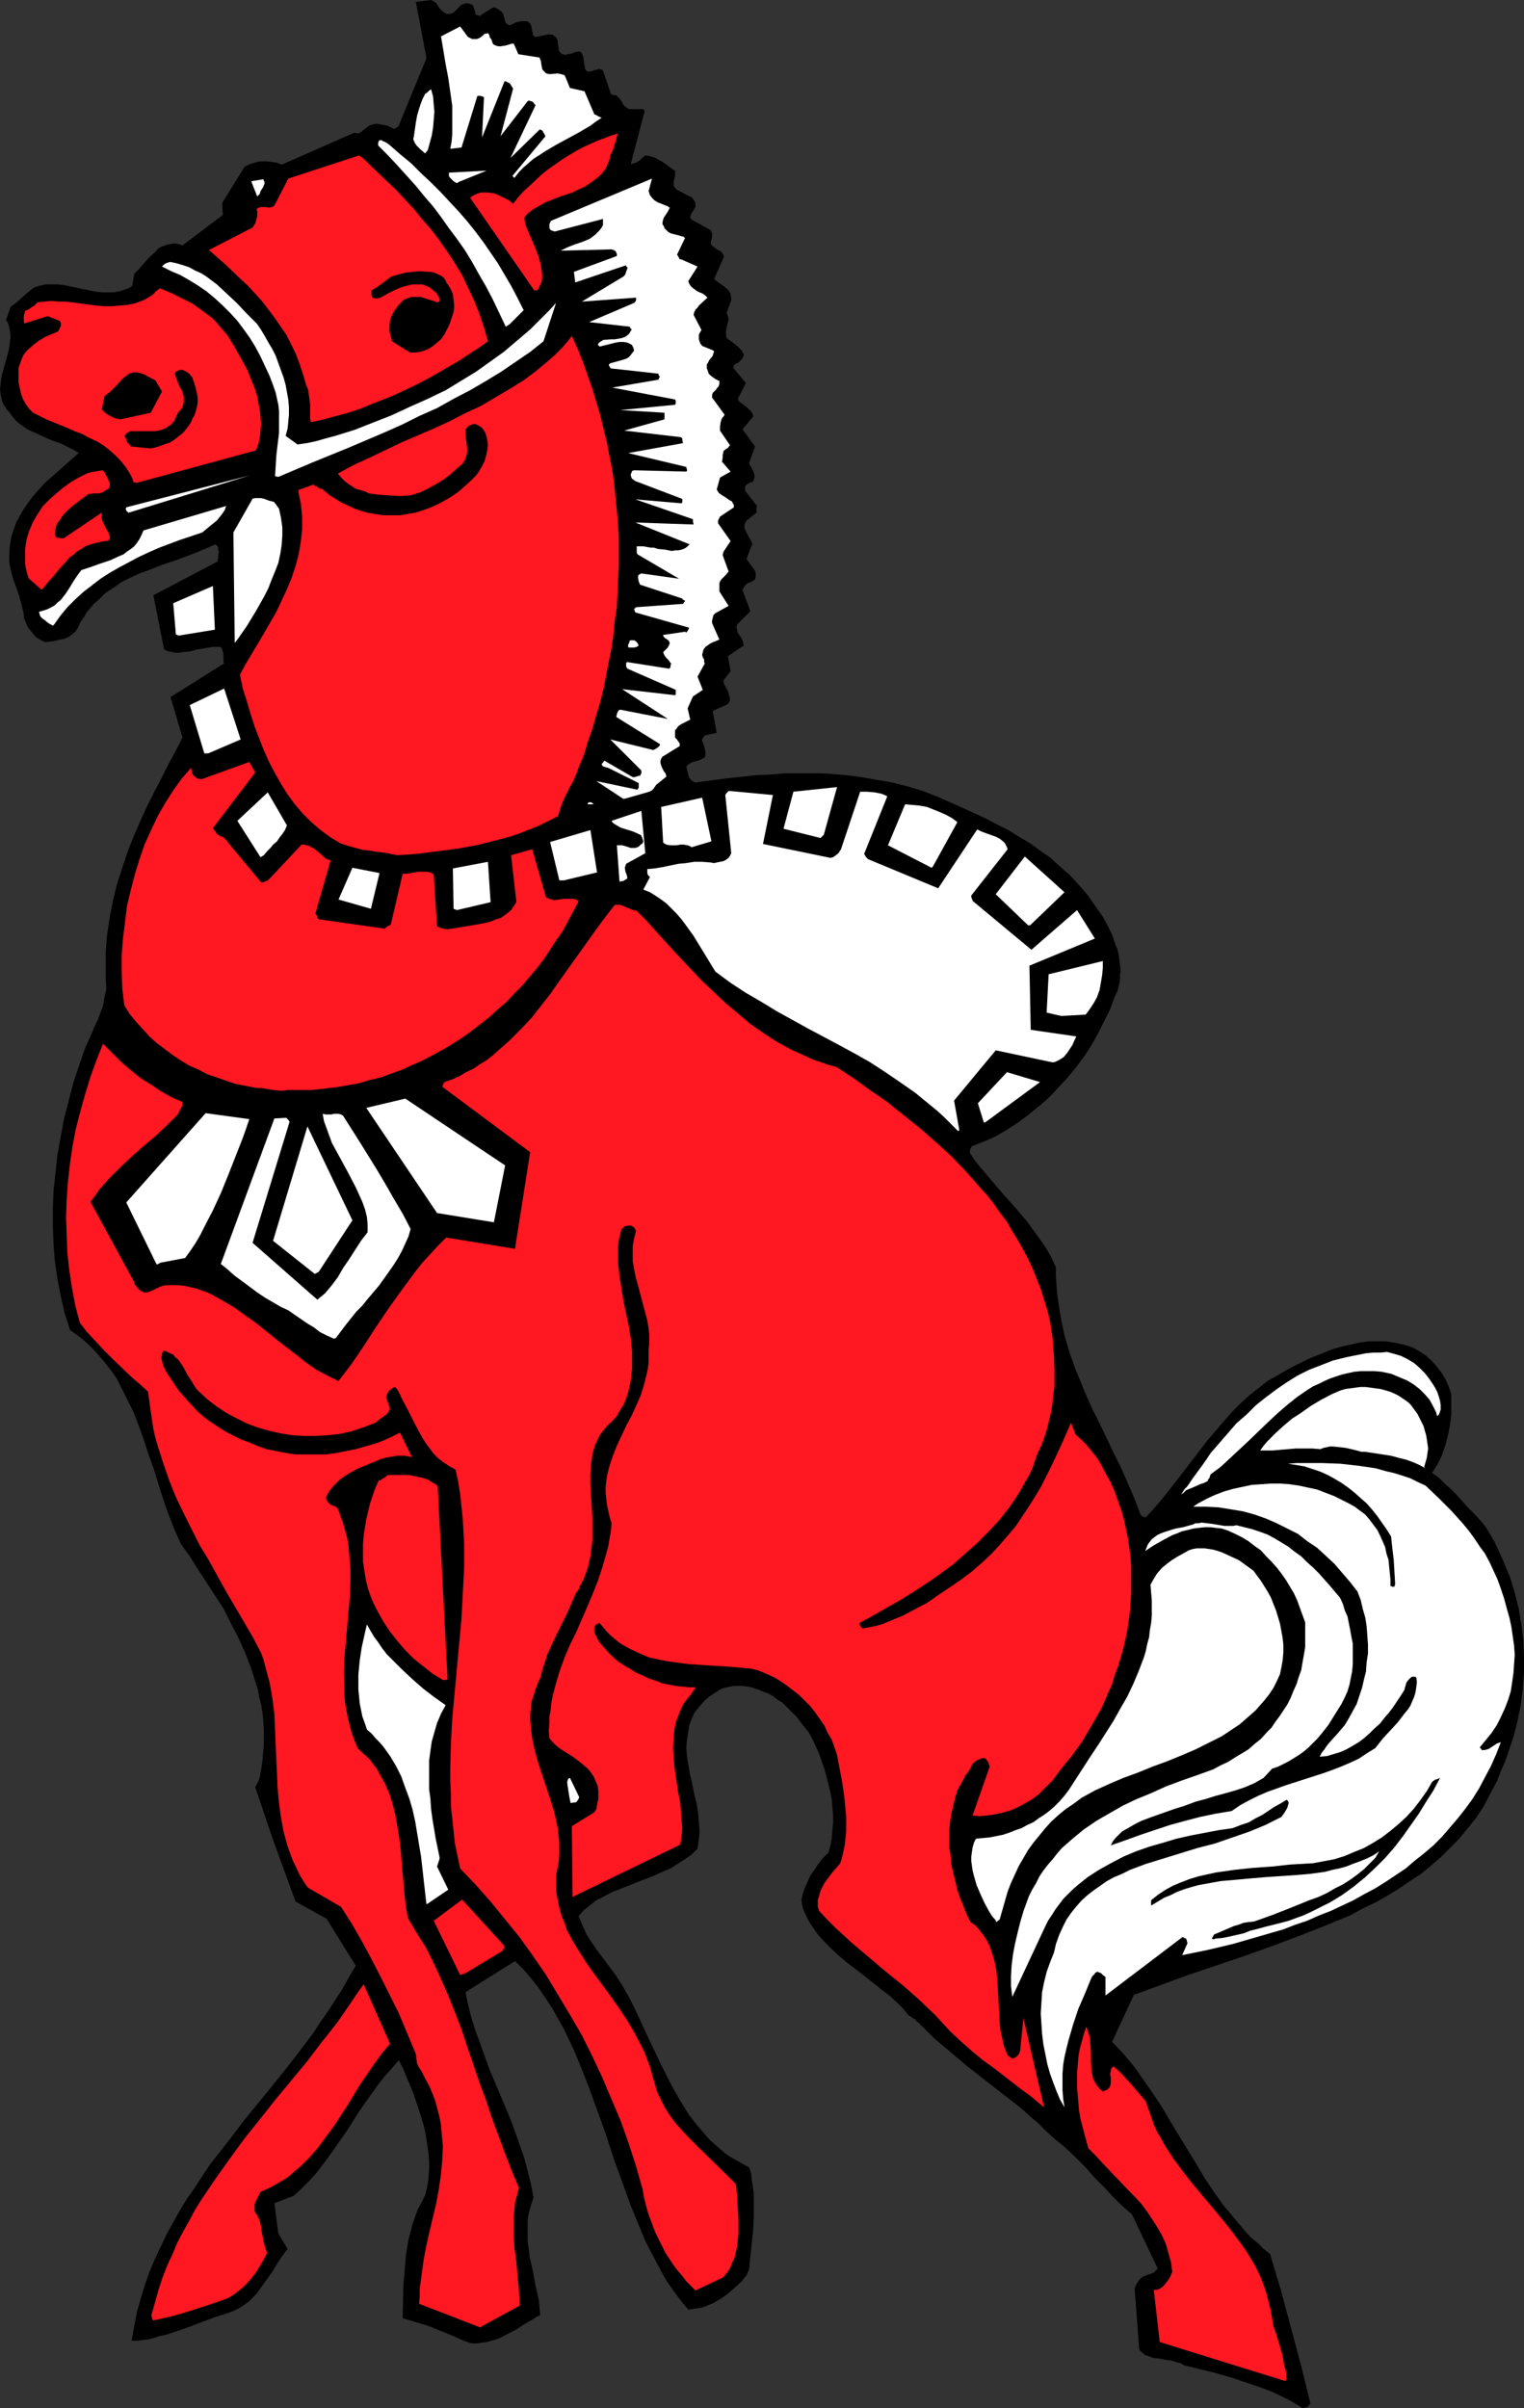 <?xml version="1.0" encoding="UTF-8" standalone="no"?>
<svg
   version="1.0"
   width="98.54mm"
   height="155.668mm"
   id="svg52"
   sodipodi:docname="Horse - Red.wmf"
   xmlns:inkscape="http://www.inkscape.org/namespaces/inkscape"
   xmlns:sodipodi="http://sodipodi.sourceforge.net/DTD/sodipodi-0.dtd"
   xmlns="http://www.w3.org/2000/svg"
   xmlns:svg="http://www.w3.org/2000/svg">
  <rect width="100%" height="100%" fill="#333333" stroke="none"/>
  <sodipodi:namedview
     id="namedview52"
     pagecolor="#ffffff"
     bordercolor="#000000"
     borderopacity="0.25"
     inkscape:showpageshadow="2"
     inkscape:pageopacity="0.0"
     inkscape:pagecheckerboard="0"
     inkscape:deskcolor="#d1d1d1"
     inkscape:document-units="mm" />
  <defs
     id="defs1">
    <pattern
       id="WMFhbasepattern"
       patternUnits="userSpaceOnUse"
       width="6"
       height="6"
       x="0"
       y="0" />
  </defs>
  <path
     style="fill:#000000;fill-opacity:1;fill-rule:evenodd;stroke:none"
     d="m 319.438,588.03 h 0.162 l 0.162,-0.162 0.162,-0.323 0.323,-0.323 -2.262,-9.211 -2.424,-9.049 -2.424,-9.049 -2.747,-9.211 -1.616,-1.293 -1.454,-1.454 -1.616,-1.293 -1.454,-1.616 -2.585,-3.07 -2.585,-3.07 -2.424,-3.393 -2.262,-3.393 -2.101,-3.555 -2.1,-3.393 -4.201,-6.948 -2.101,-3.555 -2.262,-3.393 -2.262,-3.232 -2.262,-3.232 -2.585,-3.07 -2.747,-2.909 5.332,-11.473 6.625,-2.424 6.625,-2.424 13.411,-4.525 6.786,-2.424 6.463,-2.424 6.625,-2.585 3.07,-1.293 3.232,-1.293 2.908,-1.616 3.07,-1.454 2.908,-1.616 2.908,-1.778 2.585,-1.778 2.747,-1.778 2.585,-2.101 2.424,-2.101 2.262,-2.262 2.262,-2.262 2.101,-2.585 2.1,-2.585 1.777,-2.747 1.616,-3.07 1.616,-3.07 1.293,-3.232 0.808,-1.778 0.646,-1.939 0.646,-1.939 0.646,-1.939 0.969,-3.717 0.808,-4.04 0.485,-3.878 0.323,-4.04 v -4.04 l -0.162,-3.878 -0.485,-3.878 -0.646,-3.878 -0.969,-3.878 -1.131,-3.717 -1.454,-3.555 -0.808,-1.778 -0.808,-1.778 -0.808,-1.778 -1.939,-3.232 -1.131,-1.454 -1.616,-1.778 -1.616,-1.616 -1.454,-1.616 -1.454,-1.616 -1.454,-1.454 -1.454,-1.293 -1.454,-1.454 -1.616,-1.131 1.293,-2.101 1.131,-2.262 0.808,-2.424 0.646,-2.424 0.485,-2.424 0.323,-2.585 v -2.585 -2.424 l -0.646,-1.939 -0.808,-1.778 -0.969,-1.616 -1.131,-1.454 -1.293,-1.454 -1.454,-1.293 -1.454,-0.97 -1.777,-0.97 -2.1,-0.646 -2.262,-0.485 -2.101,-0.323 h -2.262 -2.1 l -2.262,0.323 -2.1,0.485 -2.1,0.485 -2.262,0.646 -1.939,0.808 -2.101,0.808 -1.939,0.808 -1.939,0.97 -1.939,0.97 -1.777,0.97 -1.616,0.97 -2.585,1.454 -2.262,1.778 -2.262,1.778 -2.262,2.101 -2.1,2.101 -1.939,2.262 -1.939,2.262 -1.939,2.262 -3.716,4.848 -3.716,4.848 -3.716,4.686 -1.939,2.262 -1.939,2.101 h -0.323 l -0.323,-0.162 -0.323,-0.162 -0.323,-0.323 -1.454,-3.878 -1.616,-3.717 -1.616,-3.717 -1.777,-3.555 -3.393,-7.11 -1.777,-3.555 -1.616,-3.555 -1.454,-3.555 -1.454,-3.555 -1.293,-3.717 -1.131,-3.878 -0.808,-3.878 -0.323,-1.939 -0.323,-2.101 -0.323,-2.101 -0.162,-2.101 -0.162,-2.262 v -2.262 l -0.969,-2.101 -1.131,-2.101 -1.293,-1.939 -1.293,-1.778 -1.293,-1.778 -1.293,-1.778 -2.908,-3.393 -2.908,-3.232 -2.747,-3.232 -2.747,-3.232 -1.293,-1.616 -1.131,-1.778 v -0.646 l 0.162,-0.485 0.323,-0.485 2.908,-1.131 2.908,-1.293 2.747,-1.616 2.747,-1.778 2.585,-1.939 2.585,-2.101 2.424,-2.101 2.262,-2.424 2.262,-2.424 2.1,-2.585 1.939,-2.585 1.777,-2.747 1.616,-2.909 1.454,-2.909 1.454,-2.909 1.131,-3.07 0.646,-1.293 0.323,-1.293 0.323,-1.293 v -1.293 l 0.162,-1.293 -0.162,-1.293 -0.162,-1.293 -0.162,-1.293 -0.323,-1.293 -0.485,-1.131 -0.808,-2.424 -1.131,-2.262 -1.131,-2.101 -1.939,-2.747 -1.939,-2.747 -2.1,-2.424 -2.101,-2.262 -2.424,-2.101 -2.262,-2.101 -2.585,-1.778 -2.424,-1.778 -2.747,-1.616 -2.585,-1.616 -2.908,-1.454 -2.747,-1.454 -5.655,-2.585 -5.817,-2.585 -3.716,-1.454 -3.716,-1.131 -3.878,-0.97 -3.716,-0.646 -3.716,-0.646 -3.716,-0.485 -3.716,-0.323 -3.716,-0.162 h -3.555 -3.716 l -3.716,0.323 -3.716,0.162 -7.271,0.808 -7.433,0.97 -0.485,-0.162 -0.485,-0.323 -0.323,-0.323 -0.323,-0.485 -0.323,-1.293 -0.323,-1.293 0.323,-0.323 0.323,-0.323 0.969,-0.485 0.646,-0.162 0.646,-0.162 1.131,-0.485 0.485,-0.323 0.162,-0.485 v -0.485 -0.485 l -0.323,-1.293 -0.485,-1.293 v -0.323 l 0.162,-0.323 0.485,-0.646 2.908,-0.646 -0.969,-5.333 3.555,-1.616 0.323,-0.323 0.162,-0.323 0.162,-0.323 v -0.323 l -0.162,-0.808 -0.162,-0.646 -0.323,-0.808 -0.808,-1.454 -0.162,-0.808 1.777,-2.262 -0.646,-3.717 3.878,-2.585 -0.162,-0.646 -0.162,-0.646 -0.323,-0.646 -0.808,-1.131 -0.162,-0.646 -0.162,-0.646 v -0.323 l 0.162,-0.485 3.232,-3.232 -1.939,-5.171 0.323,-0.646 0.485,-0.646 0.323,-0.323 0.485,-0.162 0.485,-0.162 0.485,-0.323 0.323,-0.162 0.162,-0.162 0.162,-0.646 v -0.808 l -0.162,-0.646 -2.1,-2.909 1.454,-3.717 -1.939,-3.717 v -0.646 l 0.162,-0.646 0.323,-0.646 0.485,-0.323 1.131,-0.97 0.485,-0.323 0.485,-0.485 -0.162,-0.323 v -0.323 l 0.162,-0.808 -2.908,-3.717 v -0.323 -0.323 -0.485 l 0.323,-0.323 0.162,-0.162 0.323,-0.162 0.485,-0.323 h 0.485 l 0.323,-0.485 0.162,-0.646 v -0.646 l -0.162,-0.646 -0.323,-0.646 -0.323,-0.646 -0.323,-0.485 -0.162,-0.485 1.454,-4.04 -3.07,-4.201 2.585,-3.07 v -0.485 l -0.162,-0.323 -0.323,-0.485 -0.485,-0.485 -0.485,-0.485 -0.646,-0.485 -0.646,-0.485 -0.646,-0.485 -0.323,-0.646 1.939,-3.878 -3.07,-3.717 0.162,-0.485 0.162,-0.323 0.969,-0.485 0.323,-0.323 0.485,-0.485 0.323,-0.485 0.162,-0.646 -0.323,-0.646 -0.323,-0.485 -0.485,-0.485 -0.485,-0.485 -1.293,-0.97 -1.293,-0.97 -0.162,-0.97 v -0.808 l 0.323,-1.454 0.162,-0.646 0.162,-0.808 -0.162,-0.646 -0.162,-0.485 -0.162,-0.323 1.131,-3.07 V 72.716 L 178.543,72.231 v -0.485 l -0.323,-0.485 -0.323,-0.485 -0.969,-0.808 -1.131,-0.808 -1.293,-0.97 2.424,-5.494 -0.162,-0.323 V 62.213 l -0.323,-0.485 -0.323,-0.323 -0.646,-0.323 -0.485,-0.323 -0.485,-0.323 -0.485,-0.485 -0.323,-0.323 V 59.304 58.981 l 0.162,-0.323 0.162,-0.808 v -0.808 l -0.162,-0.323 -0.162,-0.485 -4.686,-2.585 -0.323,-0.485 v -0.323 l 0.162,-0.323 0.162,-0.485 0.485,-0.646 0.485,-0.97 v -0.646 l -0.162,-0.485 -0.323,-0.485 -0.323,-0.485 v 0 l -3.716,-1.939 -0.323,-0.323 -0.162,-0.162 -0.323,-0.485 v -0.485 -0.646 l 0.323,-1.293 v -0.646 -0.646 l -0.808,-0.485 -0.808,-0.646 -1.616,-1.131 -0.969,-0.485 -0.808,-0.485 -1.131,-0.323 -1.131,-0.162 -0.646,0.485 -0.646,0.646 -0.969,0.646 -0.646,0.162 -0.646,0.162 3.393,-12.927 -0.162,-0.323 -0.323,-0.162 h -0.485 -0.485 -1.131 -0.969 l -0.646,-0.162 -0.323,-0.323 -0.485,-0.323 -0.323,-0.485 -0.323,-0.646 -0.323,-0.485 -0.485,-0.485 -0.485,-0.485 h -0.162 -0.323 l -0.485,-0.162 -0.323,-0.162 -1.939,-5.656 -0.323,-0.323 h -0.323 l -0.323,-0.162 -0.323,0.162 -0.808,0.162 -0.808,0.323 h -0.485 -0.485 l -0.323,-0.323 -0.162,-0.323 -0.485,-2.909 -0.162,-0.485 -0.162,-0.323 -0.162,-0.323 -0.323,-0.162 h -0.323 -0.323 l -0.646,0.162 -0.808,0.323 -0.808,0.162 -0.808,0.162 -0.323,-0.162 h -0.323 l -0.323,-0.323 -0.323,-0.323 -0.162,-0.323 v -0.485 l -0.162,-0.97 -0.162,-1.131 -0.162,-0.323 -0.162,-0.323 -0.323,-0.162 -0.323,-0.323 -0.646,-0.162 h -0.646 l -1.616,0.323 -0.646,0.162 -0.808,0.162 -0.323,-0.162 -0.323,-0.323 V 8.08 l -0.162,-0.323 -0.162,-1.131 -0.162,-0.485 -0.162,-0.323 -0.485,-0.485 -0.485,-0.162 h -0.646 -0.646 l -1.293,0.323 -1.293,0.646 h -0.323 l -0.323,-0.162 -0.485,-0.323 -0.162,-0.485 -0.162,-0.646 -0.323,-1.131 -0.323,-0.485 -0.162,-0.162 -0.323,-0.162 -0.323,-0.323 -0.323,-0.162 -0.323,-0.162 -0.646,-0.162 -3.07,1.939 v 0.162 h -0.323 L 116.659,3.717 116.174,3.555 V 3.07 l -0.162,-0.485 -0.162,-0.485 -0.162,-0.646 -0.162,-0.162 -0.162,-0.162 -0.485,-0.162 -0.485,-0.162 h -0.646 l -0.485,0.162 -0.646,0.323 -0.323,0.323 -0.969,0.97 -0.485,0.485 -0.808,0.323 h -0.485 -0.323 L 108.58,3.07 107.934,2.585 107.449,2.101 106.641,0.808 105.995,0.323 105.348,0 101.632,0.485 104.217,14.22 97.431,30.702 v 0.162 h -0.162 l -0.162,0.162 -0.485,0.323 -0.323,0.162 -1.616,-0.808 -0.969,-0.162 -0.808,-0.162 -0.969,-0.162 -0.808,0.162 -0.969,0.323 -0.323,0.323 -0.485,0.323 -0.646,0.485 -0.323,0.323 -0.323,0.162 -0.162,0.162 h -0.162 l -0.485,0.162 -0.323,-0.162 H 86.444 L 68.832,40.236 67.701,39.751 66.57,39.59 65.439,39.428 h -0.969 -1.131 l -1.131,0.323 -1.131,0.323 -1.293,0.646 -5.494,8.888 0.162,2.909 -9.856,7.433 -0.969,-0.323 -0.969,-0.162 -0.969,0.162 -0.969,0.162 -0.808,0.323 -0.808,0.323 -0.646,0.485 -0.485,0.646 -0.969,0.808 -0.646,0.646 -1.293,1.454 -1.131,1.293 -0.485,0.485 -0.646,0.646 -0.485,2.909 -0.646,0.485 -0.808,0.323 -1.454,0.485 -1.454,0.323 H 26.499 24.883 L 23.429,71.262 20.197,70.615 17.127,69.969 15.673,69.646 14.057,69.484 h -1.454 -1.454 l -1.454,0.323 -1.454,0.485 -0.808,0.646 -0.808,0.646 -1.454,1.293 -1.293,1.131 -0.646,0.485 -0.646,0.485 -1.131,3.232 0.485,0.646 0.162,0.485 0.323,1.454 0.162,1.293 -0.162,1.454 -0.162,1.293 -0.323,1.454 -0.808,2.909 -0.808,2.909 L 0.162,93.723 0,95.016 l 0.162,1.454 0.323,1.454 0.323,0.808 0.485,0.646 0.323,0.646 0.646,0.646 0.808,1.131 0.808,0.97 0.969,0.808 1.131,0.808 0.969,0.646 1.131,0.485 2.424,1.131 2.262,0.97 2.262,0.808 2.262,1.131 0.969,0.485 0.969,0.646 -2.747,2.424 -2.747,2.424 -2.908,2.585 -1.293,1.454 -1.293,1.454 -1.131,1.454 -1.131,1.616 -0.969,1.616 -0.969,1.778 -0.646,1.778 -0.646,1.939 -0.323,2.101 -0.162,2.101 v 1.131 0.97 l 0.485,2.101 0.485,1.939 0.808,2.101 0.646,1.939 0.485,1.778 0.485,1.939 0.162,0.808 v 0.808 l 0.485,1.131 0.485,1.131 0.646,0.808 0.646,0.808 0.646,0.808 0.808,0.485 0.808,0.485 0.808,0.323 1.131,-0.162 1.131,-0.162 1.131,-0.323 1.131,-0.162 1.131,-0.485 0.808,-0.646 0.808,-0.646 0.323,-0.485 0.323,-0.485 0.646,-1.454 0.808,-1.131 0.646,-1.131 1.777,-2.101 0.969,-0.808 1.777,-1.778 1.939,-1.293 2.101,-1.454 2.262,-1.131 2.101,-0.97 2.262,-0.808 2.424,-0.97 2.262,-0.808 2.424,-0.808 4.686,-1.778 2.262,-0.97 2.262,-0.97 0.323,0.323 0.323,0.323 v 0.646 l 0.162,0.485 -0.162,1.293 -0.162,1.131 -15.673,8.241 2.585,13.089 0.646,0.485 0.646,0.162 0.808,0.162 0.808,0.162 h 0.808 l 0.808,-0.162 1.777,-0.162 1.777,-0.485 1.939,-0.323 1.939,-0.323 h 0.808 0.808 l 0.485,0.162 0.162,0.485 0.162,0.485 0.162,0.485 v 0.646 0.646 0.646 l 0.162,0.485 -13.088,8.241 2.908,9.857 -1.616,3.232 -1.777,3.232 -1.777,3.555 -1.777,3.393 -1.777,3.555 -1.616,3.555 -1.616,3.717 -1.454,3.717 -1.293,3.878 -1.293,4.04 -0.969,3.878 -0.808,4.201 -0.646,4.201 -0.162,2.101 -0.162,2.262 v 2.101 2.262 2.262 l 0.162,2.262 -0.485,2.101 -0.323,1.939 -0.646,1.778 -0.646,1.778 -0.808,1.616 -0.646,1.616 -0.808,1.778 -0.808,1.778 -1.454,4.201 -1.454,4.363 -1.131,4.363 -1.131,4.363 -0.808,4.363 -0.808,4.363 -0.485,4.525 -0.485,4.363 -0.162,4.363 v 4.363 l 0.162,4.363 0.323,4.201 0.646,4.363 0.808,4.201 0.969,4.201 1.293,4.04 1.616,1.131 1.454,1.131 1.454,1.293 1.293,1.293 1.293,1.454 1.131,1.293 1.131,1.454 1.131,1.454 0.969,1.454 0.808,1.616 1.616,3.232 1.616,3.232 1.293,3.393 1.293,3.555 1.131,3.555 1.293,3.555 1.131,3.717 1.131,3.555 1.293,3.717 1.454,3.717 1.616,3.555 2.101,2.909 1.939,3.07 2.101,3.232 2.101,3.232 2.101,3.232 1.777,3.555 1.777,3.393 1.616,3.555 1.454,3.717 1.131,3.555 0.646,1.939 0.323,1.939 0.485,1.778 0.323,1.939 0.162,1.939 0.162,1.939 v 2.101 1.939 l -0.162,1.939 -0.162,1.939 -0.323,2.101 -0.323,1.939 -0.323,0.97 -0.323,0.485 -0.162,0.485 -0.323,0.485 4.201,12.443 5.655,15.513 7.594,4.201 7.109,11.473 -1.616,2.747 -1.616,2.909 -1.777,2.747 -1.777,2.747 -1.939,2.747 -1.777,2.747 -4.039,5.332 -4.201,5.333 -4.201,5.171 -4.363,5.332 -4.039,5.333 -4.201,5.333 -1.939,2.909 -1.777,2.747 -1.939,2.747 -1.777,2.909 -1.616,2.909 -1.616,2.909 -1.454,3.07 -1.454,3.07 -1.293,3.07 -1.131,3.232 -0.969,3.232 -0.969,3.393 -0.646,3.393 -0.646,3.555 h 1.293 l 1.293,-0.162 1.454,-0.162 1.293,-0.323 1.454,-0.485 1.616,-0.323 2.908,-0.97 3.232,-1.131 2.908,-1.131 3.07,-1.131 3.07,-0.97 1.293,-0.485 1.293,-0.646 1.293,-0.808 1.131,-0.808 0.969,-0.97 0.969,-0.97 1.616,-2.262 1.616,-2.262 0.808,-1.131 0.646,-1.131 1.454,-2.262 1.454,-1.939 -2.262,-3.717 -0.969,-7.433 4.686,-1.778 1.939,-1.778 1.777,-1.778 1.777,-1.939 1.616,-2.101 1.454,-1.939 1.616,-2.262 2.908,-4.201 2.747,-4.363 3.07,-4.363 1.616,-2.262 1.616,-2.101 1.777,-1.939 1.777,-2.101 0.969,1.778 0.808,1.939 1.616,3.878 1.454,4.201 0.646,2.101 0.646,2.101 0.485,2.262 0.323,2.101 0.323,2.262 0.162,2.101 v 2.101 l -0.162,2.101 -0.323,2.101 -0.485,1.939 -0.808,1.616 -0.969,1.778 -0.646,1.778 -0.646,1.778 -0.485,1.939 -0.485,1.778 -0.323,1.939 -0.323,1.939 -0.323,3.878 -0.323,3.878 -0.162,7.756 2.262,0.646 2.101,0.646 2.1,0.646 1.939,0.808 4.039,1.616 2.101,0.97 2.262,0.808 h 1.293 l 1.131,-0.162 1.293,-0.162 1.131,-0.323 1.131,-0.323 0.969,-0.323 2.101,-1.131 1.939,-0.97 1.939,-1.293 1.939,-1.131 1.939,-1.131 -0.162,-1.778 -0.162,-1.778 -0.808,-3.555 -0.323,-1.778 -0.323,-1.778 -0.808,-3.555 -0.162,-1.778 -0.323,-1.939 v -1.778 -1.778 -1.778 l 0.323,-1.778 0.485,-1.778 0.646,-1.778 -0.646,-3.393 -0.808,-3.232 -0.808,-3.07 -1.131,-3.232 -1.131,-3.232 -1.131,-3.07 -2.585,-6.14 -2.585,-6.14 -2.262,-6.302 -1.131,-3.07 -0.969,-3.07 -0.808,-3.232 -0.646,-3.07 12.118,-7.595 2.1,2.101 1.939,2.262 1.777,2.262 1.616,2.424 1.616,2.424 1.454,2.585 1.454,2.585 1.293,2.747 1.293,2.747 1.131,2.747 2.262,5.656 2.1,5.817 2.101,5.817 1.939,5.979 2.101,5.817 2.1,5.817 2.262,5.494 1.131,2.747 1.293,2.585 1.454,2.747 1.293,2.424 1.454,2.585 1.616,2.262 1.777,2.424 1.777,2.101 1.131,-0.162 0.969,-0.162 1.131,-0.162 0.969,-0.323 1.939,-0.808 1.939,-1.131 1.616,-1.131 1.616,-1.454 1.616,-1.454 1.293,-1.616 0.485,-1.131 0.162,-0.323 v -0.162 0 l 0.646,-6.302 0.323,-3.07 0.162,-3.07 v -3.07 -3.07 l -0.485,-3.07 -0.162,-1.616 -0.485,-1.454 -1.454,-0.808 -1.454,-0.808 -1.454,-0.808 -1.454,-0.97 -1.293,-1.131 -1.131,-0.97 -1.293,-1.131 -1.131,-1.293 -2.101,-2.424 -2.1,-2.747 -1.777,-2.909 -1.777,-3.07 -1.616,-3.07 -1.616,-3.232 -3.07,-6.464 -3.07,-6.625 -1.616,-3.232 -1.777,-3.07 -1.454,-2.262 -1.454,-1.939 -2.908,-3.878 -1.454,-2.101 -1.293,-1.939 -0.969,-2.262 -0.485,-1.131 -0.485,-1.131 1.293,-1.454 1.454,-1.131 1.616,-1.293 1.939,-0.97 1.777,-0.97 2.101,-0.808 4.039,-1.616 4.201,-1.616 2.1,-0.97 1.939,-0.808 1.777,-1.131 1.777,-1.131 1.616,-1.131 1.454,-1.454 0.162,-1.131 0.162,-1.131 0.162,-2.101 -0.162,-2.101 -0.162,-2.101 -0.323,-2.101 -0.485,-1.939 -0.808,-3.878 -0.485,-2.101 -0.323,-1.939 -0.323,-1.939 -0.162,-2.101 0.162,-2.101 0.323,-1.939 0.162,-1.131 0.323,-1.131 0.485,-1.131 0.485,-1.131 1.131,-1.454 1.293,-1.454 1.293,-1.131 1.454,-0.97 1.293,-0.808 0.808,-0.323 0.808,-0.162 0.808,-0.162 0.808,-0.162 h 0.969 0.808 l 1.616,0.162 1.293,0.323 1.454,0.485 1.131,0.485 1.293,0.485 1.131,0.646 0.969,0.808 1.131,0.646 1.777,1.778 1.777,1.778 1.454,1.939 1.454,1.778 0.969,1.778 0.808,1.778 0.808,1.778 0.646,1.939 0.646,1.778 0.485,1.778 0.485,1.939 0.485,1.939 0.323,1.778 0.162,1.939 0.162,1.778 v 1.939 l -0.162,1.778 -0.162,1.939 -0.323,1.778 -0.485,1.778 -1.454,1.454 -1.131,1.454 -0.969,1.454 -0.969,1.454 -0.646,1.454 -0.646,1.454 -0.485,1.454 -0.323,1.454 0.162,1.131 0.323,1.131 0.485,1.131 0.485,0.97 0.485,0.97 0.646,0.97 1.454,2.101 1.616,1.778 1.777,1.778 1.939,1.778 1.939,1.616 4.201,3.232 4.039,3.232 1.939,1.454 1.777,1.616 1.616,1.616 1.293,1.616 0.646,0.323 0.323,0.323 0.646,0.323 0.162,0.162 0.162,0.323 0.485,0.323 1.777,1.778 1.939,1.939 2.1,1.778 2.101,1.778 4.201,3.555 4.363,3.393 4.363,3.393 4.363,3.393 1.939,1.778 2.1,1.778 1.777,1.778 1.939,1.778 2.747,2.262 2.585,2.424 2.424,2.424 2.262,2.585 2.262,2.262 2.262,2.424 2.262,2.262 2.424,2.101 6.302,13.25 -0.485,0.485 -0.485,0.485 -0.808,0.323 -0.969,0.323 -0.323,0.162 -0.485,0.162 -0.485,0.323 -0.485,0.485 -0.323,0.485 -0.323,0.485 -0.485,1.131 1.131,14.866 0.485,0.646 0.485,0.323 0.485,0.485 0.646,0.162 1.293,0.485 1.454,0.162 1.616,0.323 1.454,0.162 1.454,0.485 0.808,0.162 0.646,0.485 7.917,1.939 3.878,1.131 3.878,1.293 3.716,1.293 1.777,0.646 1.777,0.808 1.616,0.808 1.616,0.808 1.616,0.97 1.293,0.808 z"
     id="path1" />
  <path
     style="fill:#ff1721;fill-opacity:1;fill-rule:evenodd;stroke:none"
     d="m 314.429,581.243 -0.162,-1.939 -0.485,-1.778 -0.323,-1.939 -0.485,-1.778 -1.131,-3.717 -0.646,-1.778 -0.323,-1.939 -0.323,-1.939 -0.485,-1.939 -0.485,-1.939 -0.646,-1.939 -0.646,-1.778 -0.808,-1.778 -0.808,-1.616 -0.969,-1.616 -0.969,-1.616 -1.131,-1.616 -2.262,-3.07 -2.424,-3.07 -2.424,-2.909 -2.585,-3.07 -2.424,-2.909 -2.424,-3.07 -2.262,-3.07 -2.1,-3.232 -0.969,-1.778 -0.969,-1.616 -0.808,-1.778 -0.646,-1.939 -0.646,-1.778 -0.646,-1.939 -1.939,-2.262 -0.969,-1.131 -0.969,-1.131 -1.939,-2.101 -0.969,-0.97 -1.131,-0.97 -0.323,0.323 -0.162,0.162 -0.162,0.323 v 0.323 l -0.162,0.808 0.162,0.808 v 0.646 0.808 l -0.162,0.646 -0.162,0.323 -0.323,0.323 -0.162,0.162 -0.323,0.162 -0.323,0.162 -0.485,0.162 -0.808,-0.646 -0.646,-0.808 -0.485,-0.808 -0.485,-0.97 -0.162,-0.97 -0.162,-0.97 -0.162,-2.101 v -2.262 l -0.162,-2.101 v -1.131 l -0.323,-1.131 -0.323,-0.97 -0.323,-0.97 -0.646,1.939 -0.485,1.778 -0.485,1.778 -0.323,1.939 -0.162,1.939 -0.162,1.778 v 1.939 1.939 l 0.162,1.778 0.162,1.939 0.162,1.778 0.323,1.939 0.969,3.717 0.969,3.555 1.777,1.778 1.616,1.778 3.393,3.555 3.232,3.393 1.616,1.616 1.454,1.616 1.293,1.778 1.293,1.939 1.131,1.778 1.131,1.939 0.969,2.101 0.646,2.262 0.646,2.262 0.323,2.424 -0.646,1.454 -0.808,1.131 -0.808,0.97 -0.485,0.323 -0.485,0.323 h -0.162 l -0.323,0.162 h -0.808 l 1.454,12.766 30.7,9.534 z"
     id="path2" />
  <path
     style="fill:#ff1721;fill-opacity:1;fill-rule:evenodd;stroke:none"
     d="m 117.79,568.316 9.21,-5.009 v 0.162 l -0.162,-3.717 -0.323,-3.555 -0.323,-3.555 -0.485,-3.555 -0.162,-3.717 v -1.778 -1.778 l 0.162,-1.778 0.162,-1.939 0.485,-1.778 0.485,-1.778 -1.777,-4.201 -1.616,-4.201 -3.232,-8.726 -1.454,-4.363 -1.616,-4.363 -2.908,-8.564 -1.454,-4.363 -1.616,-4.201 -1.616,-4.04 -1.777,-4.04 -1.777,-3.878 -1.939,-3.878 -2.262,-3.555 -2.101,-3.555 -0.485,-2.747 -0.323,-2.747 -0.485,-5.494 -0.485,-5.817 -0.323,-2.747 -0.485,-2.909 -0.485,-2.747 -0.646,-2.585 -0.808,-2.585 -1.131,-2.585 -0.646,-1.131 -0.646,-1.131 -0.646,-1.293 -0.808,-0.97 -0.808,-1.131 -0.969,-0.97 -1.131,-0.97 -0.969,-0.97 -0.808,-1.939 -0.646,-1.778 -0.485,-1.778 -0.485,-1.939 -0.323,-1.778 -0.323,-1.778 -0.162,-1.939 v -1.778 l -0.162,-3.717 0.162,-3.717 0.646,-7.272 0.646,-7.433 0.162,-3.555 v -3.717 l -0.323,-3.555 -0.162,-1.939 -0.323,-1.778 -0.485,-1.778 -0.485,-1.778 -0.646,-1.778 -0.646,-1.778 -0.323,-0.323 -0.485,-0.323 -0.969,-0.323 -0.323,-0.323 -0.323,-0.323 -0.323,-0.485 -0.162,-0.646 0.485,-0.97 0.646,-0.97 0.646,-0.808 0.646,-0.646 0.808,-0.808 0.808,-0.646 1.777,-1.131 1.777,-0.97 1.939,-0.808 1.939,-0.808 1.939,-0.808 1.131,-0.323 0.969,-0.162 0.969,-0.162 0.969,-0.162 h 1.777 l 1.777,0.323 -2.908,-5.979 -1.939,0.97 -2.101,0.97 -2.262,0.808 -2.262,0.646 -2.262,0.646 -2.424,0.485 -2.424,0.485 -2.424,0.323 h -2.424 -2.424 -2.424 l -2.424,-0.323 -2.424,-0.485 -2.424,-0.485 -2.262,-0.808 -2.262,-0.97 -1.777,-0.646 -1.616,-0.808 -1.616,-0.808 -1.616,-0.97 -1.454,-0.97 -1.454,-0.97 -1.454,-1.131 -1.293,-1.131 -2.424,-2.585 -2.262,-2.585 -0.969,-1.454 -0.969,-1.454 -0.969,-1.454 -0.808,-1.616 -0.323,-1.131 -0.162,-0.97 0.162,-0.485 v -0.323 l 0.162,-0.485 0.323,-0.323 0.808,0.323 0.646,0.323 0.808,0.323 0.485,0.646 0.646,0.485 0.485,0.646 0.969,1.454 0.808,1.616 0.969,1.454 0.969,1.616 0.485,0.646 0.485,0.485 2.101,1.939 2.101,1.616 2.424,1.616 2.424,1.293 2.585,1.293 2.585,0.97 2.747,0.808 2.908,0.646 2.908,0.485 2.747,0.162 h 3.07 l 2.908,-0.162 2.908,-0.323 2.908,-0.646 2.908,-0.97 2.908,-1.131 0.969,-0.808 1.131,-0.808 0.485,-0.323 0.323,-0.323 0.323,-0.485 0.323,-0.646 -0.969,-2.909 0.162,-0.323 0.162,-0.485 0.323,-0.646 0.323,-0.162 0.323,-0.323 0.485,-0.323 0.485,-0.162 0.808,1.131 0.646,1.454 1.454,2.747 1.454,2.909 1.454,2.747 0.808,1.454 0.808,1.293 0.969,1.293 0.969,1.293 1.131,1.131 1.293,0.97 1.454,0.97 1.454,0.808 0.646,2.909 0.485,3.07 0.323,3.07 0.323,3.07 0.162,2.909 0.162,3.07 v 6.14 l -0.323,5.979 -0.323,6.14 -1.131,12.281 -1.131,12.281 -0.323,5.979 -0.162,6.14 v 3.07 l 0.162,3.07 v 3.07 l 0.323,2.909 0.323,3.07 0.323,3.07 0.646,3.07 0.646,3.07 3.716,3.878 3.716,4.201 3.555,4.363 3.555,4.363 3.232,4.525 3.232,4.686 2.908,4.848 2.908,4.848 2.908,5.009 2.585,5.171 2.424,5.171 2.262,5.333 2.262,5.333 1.939,5.494 1.777,5.494 1.616,5.656 0.323,1.939 0.485,1.939 0.485,1.778 0.646,1.778 0.646,1.778 0.646,1.616 0.808,1.616 0.808,1.616 0.808,1.616 0.969,1.454 0.969,1.454 0.969,1.293 1.131,1.293 0.969,1.293 1.131,1.131 1.131,1.131 6.786,-3.232 0.808,-0.97 0.808,-1.131 0.485,-1.293 0.646,-1.293 0.323,-1.454 0.323,-1.454 0.162,-1.616 0.162,-1.454 v -3.232 l -0.162,-3.07 -0.162,-3.07 -0.162,-1.293 -0.162,-1.454 -1.454,-1.454 -1.454,-1.454 -6.14,-5.979 -2.908,-2.909 -1.454,-1.616 -1.454,-1.616 -1.293,-1.778 -1.131,-1.778 -0.969,-1.939 -0.969,-1.939 -0.646,-2.262 -0.646,-2.262 -0.485,-1.778 -0.646,-1.616 -0.646,-1.778 -0.808,-1.616 -1.616,-3.07 -1.777,-3.07 -1.939,-2.909 -1.939,-2.747 -2.1,-2.909 -1.939,-2.585 -1.939,-2.747 -1.777,-2.747 -1.777,-2.909 -1.454,-2.747 -0.485,-1.616 -0.646,-1.454 -0.485,-1.616 -0.323,-1.454 -0.323,-1.616 -0.323,-1.778 v -1.616 -1.778 l 0.323,-1.778 0.323,-1.616 0.162,-1.778 v -1.616 -1.454 l -0.162,-1.616 -0.162,-1.616 -0.323,-1.616 -0.646,-2.909 -0.969,-3.07 -0.969,-2.909 -0.969,-2.909 -0.969,-2.909 -0.808,-2.909 -0.646,-2.909 -0.162,-1.454 -0.162,-1.616 -0.162,-1.454 v -1.454 l 0.162,-1.454 0.162,-1.616 0.485,-1.454 0.485,-1.616 0.646,-1.616 0.646,-1.454 0.323,-1.454 0.485,-1.454 0.808,-2.585 1.131,-2.424 1.131,-2.424 2.424,-4.848 1.131,-2.585 1.131,-2.585 0.485,-0.646 0.323,-0.485 0.162,-0.646 0.323,-0.485 0.646,-1.293 0.485,-1.293 0.485,-1.293 0.323,-1.454 0.323,-1.293 0.162,-1.293 0.323,-2.747 v -2.909 -2.585 l -0.162,-2.747 -0.162,-2.747 -0.162,-2.585 v -2.585 l 0.162,-2.424 0.162,-1.131 0.162,-1.293 0.323,-1.131 0.323,-1.131 0.485,-0.97 0.485,-1.131 0.646,-0.97 0.808,-0.97 0.808,-0.97 0.969,-0.808 1.131,-1.293 0.808,-1.454 0.808,-1.293 0.646,-1.454 0.485,-1.454 0.323,-1.454 0.323,-1.454 0.162,-1.454 0.162,-1.454 v -1.454 -3.07 l -0.323,-3.07 -0.485,-3.07 -0.646,-2.909 -0.646,-3.07 -0.485,-3.07 -0.485,-3.07 -0.323,-2.909 v -1.454 -1.454 -1.454 l 0.162,-1.454 0.323,-1.293 0.323,-1.454 0.323,-0.162 0.323,-0.323 0.323,-0.162 0.646,-0.162 h 0.646 l 0.646,0.323 0.323,0.323 0.162,0.323 0.162,0.323 -0.485,1.939 -0.323,1.778 v 1.778 1.939 l 0.323,1.778 0.323,1.778 0.969,3.555 0.969,3.717 0.485,1.778 0.485,1.778 0.323,1.939 0.162,1.778 v 1.939 l -0.162,1.778 v 1.454 1.454 l -0.162,1.454 -0.323,1.454 -0.323,1.293 -0.323,1.293 -0.808,2.585 -1.131,2.585 -1.131,2.424 -1.293,2.424 -2.262,4.848 -0.969,2.424 -0.808,2.424 -0.323,1.293 -0.323,1.293 -0.162,1.293 -0.162,1.454 v 1.293 l 0.162,1.454 0.162,1.454 0.323,1.454 0.323,1.454 0.485,1.616 -0.162,1.939 -0.323,1.778 -0.323,1.939 -0.485,1.778 -0.969,3.393 -1.131,3.393 -1.293,3.232 -1.293,3.07 -2.747,6.302 -1.454,2.909 -1.293,3.07 -1.131,3.07 -0.969,3.232 -0.808,3.07 -0.323,1.616 -0.162,1.778 -0.323,1.616 v 1.778 l -0.162,1.778 0.162,1.778 0.646,0.808 0.808,0.808 0.969,0.808 0.969,0.646 2.1,1.293 1.939,1.454 0.969,0.808 0.969,0.808 0.808,0.97 0.646,0.97 0.485,1.131 0.485,1.131 0.162,1.293 v 1.454 0.646 l -0.162,0.485 -0.162,0.97 -0.162,0.808 -0.162,0.323 -0.323,0.485 -5.494,3.393 0.162,17.29 26.337,-12.766 0.323,-1.939 0.162,-2.101 -0.162,-2.101 -0.162,-2.101 -0.162,-2.101 -0.485,-2.262 -0.646,-4.363 -0.323,-2.262 -0.162,-2.262 -0.162,-2.101 0.162,-2.262 0.162,-2.262 0.485,-2.101 0.808,-2.101 0.485,-1.131 0.485,-0.97 0.969,-1.293 0.808,-0.97 0.646,-0.97 0.323,-0.323 0.162,-0.485 h -1.616 l -1.616,-0.162 -1.616,-0.162 -1.616,-0.323 -1.616,-0.323 -1.616,-0.646 -1.616,-0.485 -1.616,-0.808 -1.616,-0.646 -1.454,-0.97 -1.454,-0.808 -1.454,-0.97 -1.293,-1.131 -1.131,-1.131 -1.131,-1.293 -1.131,-1.293 -0.485,-0.97 -0.485,-0.97 -0.162,-0.485 v -0.485 -0.485 -0.323 l 0.162,-0.162 0.162,-0.162 0.485,-0.323 0.485,-0.162 0.969,1.131 0.808,0.97 0.969,0.97 0.969,0.808 0.969,0.808 0.969,0.646 2.1,1.131 2.101,0.97 2.262,0.97 2.262,0.485 2.424,0.485 2.424,0.323 2.424,0.323 5.009,0.323 5.17,0.323 5.332,0.485 1.777,0.485 1.939,0.808 1.777,0.808 1.616,0.97 1.616,1.131 1.454,1.131 1.454,1.131 1.454,1.454 1.293,1.293 1.131,1.454 1.131,1.616 1.131,1.616 0.808,1.778 0.969,1.616 0.646,1.778 0.646,1.939 1.293,6.787 0.485,3.393 0.323,3.393 0.162,1.778 v 1.616 1.616 l -0.162,1.616 -0.162,1.616 -0.323,1.616 -0.323,1.454 -0.485,1.616 -0.808,0.97 -1.131,1.293 -0.969,1.293 -0.969,1.293 -0.808,1.616 -0.323,0.808 -0.162,0.808 -0.323,0.808 v 0.808 0.97 l 0.323,0.97 1.939,2.101 1.939,1.939 4.039,3.717 4.201,3.555 4.201,3.555 4.201,3.393 4.039,3.555 3.878,3.717 1.777,1.939 1.777,1.939 2.585,2.424 2.747,2.424 2.747,2.262 2.908,2.101 2.908,2.262 2.908,2.262 3.07,2.262 3.07,2.585 v -0.162 l -5.009,-21.653 -0.808,8.08 -0.162,0.485 -0.323,0.485 -0.485,0.485 -0.323,0.162 -0.323,0.162 h -0.323 l -0.323,-0.162 -0.808,-0.646 -0.808,-1.939 -0.485,-2.101 -0.485,-2.262 -0.162,-2.101 -0.485,-8.888 -0.162,-2.262 -0.323,-2.101 -0.485,-2.101 -0.646,-1.939 -0.323,-0.97 -0.485,-0.97 -0.485,-0.808 -0.646,-0.97 -0.646,-0.808 -0.646,-0.808 -0.808,-0.808 -0.969,-0.646 -0.969,-1.939 -0.808,-2.101 -0.808,-1.939 -0.646,-1.939 -0.485,-2.101 -0.485,-1.939 -0.485,-2.101 -0.162,-2.101 -0.323,-2.101 v -2.101 -2.101 l 0.162,-1.939 0.323,-2.101 0.485,-1.939 0.485,-2.101 0.646,-1.939 0.485,-0.808 0.485,-0.808 0.808,-1.616 0.969,-1.293 0.808,-1.616 0.485,-0.485 0.485,-0.323 0.969,-0.485 0.808,-0.162 0.485,0.162 0.323,0.485 0.162,0.162 0.162,0.323 0.162,0.485 0.162,0.485 -4.201,11.958 1.616,0.162 1.616,-0.162 1.454,-0.162 1.616,-0.323 1.454,-0.323 1.616,-0.485 1.454,-0.646 1.293,-0.646 1.454,-0.808 1.293,-0.808 1.293,-0.97 1.131,-1.131 1.131,-1.131 1.131,-1.131 0.969,-1.293 0.969,-1.293 1.293,-1.616 1.454,-1.778 1.293,-1.778 1.293,-1.778 1.131,-1.939 1.131,-1.939 1.131,-1.939 1.131,-1.939 0.969,-2.101 0.808,-1.939 0.969,-2.101 0.646,-2.262 0.808,-2.101 0.646,-2.101 0.646,-2.262 0.485,-2.101 0.485,-2.262 0.323,-2.262 0.323,-2.262 0.162,-2.262 0.162,-2.262 v -2.262 -2.262 -2.424 l -0.162,-2.262 -0.323,-2.262 -0.323,-2.262 -0.485,-2.262 -0.485,-2.262 -0.646,-2.262 -0.808,-2.262 -0.808,-2.262 -0.969,-2.262 -1.131,-1.939 -0.969,-1.939 -1.131,-1.939 -1.293,-1.616 -1.293,-1.616 -1.293,-1.293 -1.454,-1.293 -1.131,-2.909 -2.262,5.171 -2.424,5.171 -1.293,2.585 -1.293,2.585 -1.454,2.424 -1.616,2.585 -1.616,2.424 -1.616,2.424 -1.939,2.262 -1.939,2.262 -2.101,2.262 -2.262,2.101 -2.424,2.101 -2.585,1.939 -2.585,1.778 -2.908,1.939 -2.747,1.939 -3.07,1.616 -3.07,1.616 -1.616,0.646 -3.07,1.293 -1.616,0.485 -1.616,0.323 -1.777,0.323 h -0.162 l -0.162,-0.323 -0.323,-0.323 -0.162,-0.646 3.232,-1.778 3.393,-1.939 3.393,-1.939 3.393,-2.101 3.232,-2.101 3.232,-2.262 3.07,-2.262 2.908,-2.585 2.908,-2.585 2.747,-2.747 2.585,-2.747 2.424,-3.07 1.131,-1.616 0.969,-1.454 0.969,-1.616 0.969,-1.778 0.969,-1.616 0.808,-1.778 0.646,-1.939 0.646,-1.778 0.969,-1.939 0.646,-1.939 0.646,-1.939 0.485,-2.101 0.485,-1.939 0.323,-2.101 0.162,-1.939 0.323,-2.101 v -2.101 -2.101 l -0.162,-4.04 -0.323,-4.04 -0.646,-4.04 -0.646,-2.585 -0.808,-2.585 -0.808,-2.585 -0.969,-2.424 -0.969,-2.424 -1.131,-2.424 -1.293,-2.424 -1.293,-2.262 -1.293,-2.101 -1.293,-2.262 -1.616,-2.101 -1.454,-2.101 -1.616,-2.101 -1.777,-1.939 -3.393,-3.878 -3.555,-3.717 -3.878,-3.555 -3.878,-3.393 -4.039,-3.232 -4.039,-3.232 -4.201,-2.909 -4.039,-2.909 -4.201,-2.747 -1.939,-0.485 -1.777,-0.646 -1.939,-0.646 -1.777,-0.808 -1.777,-0.808 -1.777,-0.808 -1.777,-0.97 -1.777,-0.97 -3.232,-2.101 -3.232,-2.262 -3.07,-2.585 -3.07,-2.585 -2.908,-2.747 -2.908,-2.747 -2.747,-2.909 -2.747,-2.909 -5.17,-5.656 -2.585,-2.909 -2.585,-2.585 -0.808,-0.162 -0.808,-0.323 -1.131,-0.485 -1.293,-0.485 h -0.646 -0.646 l -2.262,2.909 -2.262,3.07 -8.887,12.443 -2.262,3.232 -2.262,2.909 -2.424,3.07 -2.585,2.747 -2.747,2.747 -2.747,2.424 -1.454,1.293 -1.454,1.131 -1.616,0.97 -1.616,1.131 -1.777,0.808 -1.616,0.97 -1.777,0.808 -1.939,0.646 v 0.162 l -0.162,0.162 -0.323,0.808 21.49,15.998 -3.716,23.592 -16.804,-2.747 -2.1,2.101 -1.777,1.939 -1.939,2.101 -1.777,2.262 -3.232,4.363 -3.232,4.525 -3.07,4.525 -2.908,4.525 -3.07,4.525 -3.232,4.201 -1.293,-0.646 -1.293,-0.646 -2.747,-1.454 -2.585,-1.778 -2.424,-1.939 -5.009,-3.878 -5.009,-4.04 -2.585,-1.778 -2.424,-1.778 -2.747,-1.616 -2.585,-1.454 -1.293,-0.646 -1.454,-0.485 -1.293,-0.485 -1.454,-0.323 -1.454,-0.323 -1.454,-0.162 h -1.454 -1.616 l -0.808,0.162 -0.808,0.323 -0.646,0.323 -0.646,0.323 -1.131,0.485 -0.646,0.162 h -0.646 l -0.646,-0.323 -0.646,-0.485 -0.323,-0.323 -0.323,-0.485 -0.323,-0.323 -0.162,-0.646 -10.664,-19.553 1.131,-1.454 0.969,-1.454 1.131,-1.293 1.293,-1.454 2.585,-2.585 2.908,-2.747 2.908,-2.585 2.908,-2.424 2.908,-2.747 2.585,-2.585 0.323,-0.646 0.323,-0.646 0.485,-0.808 v -0.323 -0.646 l -2.585,-1.131 -2.585,-1.454 -2.424,-1.616 -2.585,-1.616 -2.424,-1.939 -2.262,-1.939 -2.262,-2.262 -2.262,-2.262 -1.616,4.04 -1.454,4.04 -1.293,4.201 -1.131,4.04 -1.131,4.363 -0.808,4.201 -0.646,4.363 -0.485,4.363 -0.323,4.363 -0.162,4.363 0.162,4.363 0.162,4.363 0.485,4.363 0.646,4.201 0.808,4.363 1.131,4.201 1.616,2.101 2.101,2.262 2.101,2.262 2.101,2.101 4.524,4.363 2.262,1.939 1.939,1.778 0.323,2.262 0.323,2.424 0.323,2.101 0.323,2.262 0.485,2.101 0.646,2.262 1.293,4.04 1.454,4.201 1.616,4.04 1.939,4.04 1.939,3.878 1.939,3.878 2.262,3.717 4.201,7.595 4.363,7.433 2.262,3.878 1.939,3.717 0.646,1.778 0.485,1.939 0.485,1.778 0.485,1.778 0.646,3.717 0.485,3.717 0.162,3.555 0.162,3.717 0.162,3.717 0.162,3.555 0.162,3.717 0.323,3.555 0.485,3.555 0.646,3.555 0.485,1.778 0.485,1.778 0.646,1.778 0.646,1.778 0.808,1.616 0.808,1.778 0.969,1.616 1.131,1.616 8.079,4.686 2.585,4.04 2.424,4.201 2.262,4.201 2.262,4.363 2.262,4.525 2.262,4.525 2.101,5.009 2.101,5.009 0.162,1.293 0.162,1.131 0.485,0.97 0.646,0.97 0.969,1.939 0.969,1.778 0.808,1.939 0.646,1.778 0.485,1.939 0.485,1.778 0.323,1.778 0.162,1.778 0.162,1.778 0.162,1.778 -0.162,3.555 -0.323,3.393 -0.485,3.393 -0.646,3.555 -1.616,6.787 -0.808,3.555 -0.646,3.393 -0.485,3.555 -0.485,3.555 v 1.939 l -0.162,1.778 15.027,5.817 z"
     id="path3" />
  <path
     style="fill:#ff1721;fill-opacity:1;fill-rule:evenodd;stroke:none"
     d="m 37.648,566.862 2.262,-0.485 2.101,-0.485 2.262,-0.646 2.101,-0.646 4.524,-1.454 4.686,-1.616 1.616,-0.97 1.454,-1.131 1.454,-1.293 1.293,-1.454 1.131,-1.454 0.969,-1.616 0.969,-1.616 0.808,-1.616 -0.485,-1.293 -0.323,-1.293 -0.485,-2.424 -0.162,-1.293 -0.323,-1.454 -0.485,-1.131 -0.808,-1.293 v -0.808 -0.808 l 0.162,-0.485 0.323,-0.646 0.485,-0.97 0.485,-0.97 1.454,-0.646 1.293,-0.646 2.585,-1.454 1.293,-0.808 1.131,-0.97 2.262,-1.939 2.101,-2.101 1.939,-2.262 1.777,-2.424 1.939,-2.585 3.393,-5.171 3.232,-5.333 1.777,-2.585 1.777,-2.585 1.777,-2.424 1.939,-2.262 -6.463,-14.543 -1.616,2.262 -1.616,2.424 -3.232,4.686 -3.716,4.686 -3.555,4.686 -3.878,4.686 -3.878,4.686 -3.716,4.686 -3.878,4.848 -3.555,4.848 -3.555,5.009 -3.393,5.009 -1.616,2.585 -1.454,2.747 -1.454,2.585 -1.454,2.747 -1.131,2.747 -1.293,2.747 -1.131,2.909 -0.969,2.909 -0.808,2.909 -0.808,2.909 -0.162,0.323 v 0.323 l 0.162,0.646 0.162,0.323 v 0.162 0 z"
     id="path4" />
  <path
     style="fill:#ffffff;fill-opacity:1;fill-rule:evenodd;stroke:none"
     d="m 260.139,514.829 -0.323,-2.101 -0.162,-2.101 v -2.101 -1.939 l 0.162,-2.101 0.323,-1.939 0.485,-2.101 0.485,-1.939 1.131,-3.878 1.293,-3.878 1.616,-3.717 1.454,-3.555 0.323,-0.646 0.323,-0.323 0.323,-0.323 v -0.162 0 l 0.323,-0.162 0.323,-0.162 0.323,0.162 0.485,0.162 0.485,0.485 0.646,0.485 v 4.525 l 18.743,-14.22 h 0.323 l 0.162,0.162 0.485,0.162 0.162,0.485 0.162,0.646 -1.293,2.909 6.302,-1.293 6.14,-1.454 6.14,-1.778 6.14,-1.778 2.908,-1.131 2.908,-0.97 2.908,-1.293 2.908,-1.131 2.747,-1.293 2.747,-1.293 2.585,-1.454 2.747,-1.454 2.585,-1.616 2.424,-1.616 2.424,-1.616 2.262,-1.939 2.262,-1.778 2.262,-1.939 2.1,-2.101 1.939,-2.262 1.939,-2.262 1.777,-2.262 1.777,-2.424 1.616,-2.585 1.454,-2.747 1.454,-2.747 1.293,-2.909 1.131,-2.909 -0.485,0.162 -0.485,0.162 -0.969,0.646 -0.969,0.646 -0.485,0.162 -0.646,0.162 h -0.323 -0.162 -0.162 l -0.162,-0.323 -0.162,-0.162 -0.162,-0.162 1.454,-1.778 1.454,-1.778 1.293,-1.939 0.969,-1.939 0.969,-2.101 0.808,-2.101 0.646,-2.101 0.323,-2.101 0.323,-2.262 0.162,-2.262 0.162,-2.262 -0.162,-2.262 -0.323,-2.262 -0.323,-2.262 -0.485,-2.262 -0.646,-2.262 -0.646,-2.424 -0.808,-2.424 -0.808,-2.262 -0.969,-2.101 -0.969,-2.101 -1.131,-2.101 -1.293,-1.778 -1.293,-1.939 -1.293,-1.778 -1.454,-1.778 -2.908,-3.232 -3.07,-3.07 -3.232,-3.07 -1.777,-0.808 -1.939,-0.97 -1.939,-0.646 -2.101,-0.646 -2.1,-0.485 -2.262,-0.646 -2.1,-0.323 -2.262,-0.323 -4.363,-0.485 -4.363,-0.162 h -4.363 -1.939 l -2.1,0.162 2.1,0.323 1.939,0.323 1.939,0.646 1.939,0.646 1.777,0.808 1.777,0.97 1.616,0.97 1.616,1.131 1.616,1.293 1.454,1.293 1.454,1.293 1.293,1.454 1.293,1.616 1.131,1.616 1.131,1.616 1.131,1.778 0.162,1.616 0.162,1.454 0.323,2.747 0.323,5.494 v 0.323 0.162 l -0.162,0.323 v 0.162 h -0.323 -0.162 l -0.323,-0.162 h -0.162 v -1.616 l -0.162,-1.616 -0.162,-1.616 -0.162,-1.616 -0.485,-1.454 -0.323,-1.616 -0.646,-1.454 -0.646,-1.454 -0.646,-1.293 -0.969,-1.293 -0.969,-1.293 -0.969,-1.131 -1.293,-0.97 -1.293,-0.97 -1.454,-0.808 -1.616,-0.808 -1.939,-0.97 -2.101,-0.808 -2.1,-0.808 -2.262,-0.485 -2.262,-0.485 -2.262,-0.323 -2.262,-0.162 h -2.262 l -2.262,0.162 -2.424,0.162 -2.262,0.485 -2.262,0.485 -2.262,0.646 -2.101,0.808 -2.1,0.97 -2.101,1.131 -0.485,0.323 -0.485,0.323 -0.162,0.162 h -0.162 3.232 l 3.07,0.162 3.07,0.485 2.908,0.485 2.908,0.808 2.747,0.97 2.585,1.131 2.585,1.293 2.585,1.293 2.262,1.778 2.424,1.616 2.1,1.939 2.101,1.939 1.939,2.262 1.939,2.262 1.777,2.262 0.808,2.101 0.485,2.101 0.646,2.262 0.323,2.101 0.162,2.262 0.162,2.101 v 2.262 l -0.323,2.101 -0.162,2.262 -0.485,1.939 -0.485,2.101 -0.646,1.939 -0.646,1.939 -0.969,1.778 -0.969,1.778 -0.969,1.616 -1.777,2.101 -1.777,1.939 -0.808,0.97 -0.646,0.97 -0.646,0.808 -0.485,0.97 1.777,-0.162 1.616,-0.485 1.616,-0.485 1.454,-0.646 1.454,-0.808 1.616,-0.97 1.293,-0.97 1.293,-1.131 1.293,-1.293 1.293,-1.131 1.131,-1.454 1.131,-1.293 0.969,-1.293 0.969,-1.454 0.969,-1.454 0.808,-1.293 0.162,-0.646 0.162,-0.485 0.162,-0.646 0.485,-0.646 0.323,-0.323 0.323,-0.323 0.323,-0.162 h 0.323 0.323 l 0.323,0.162 0.162,1.131 -0.162,1.293 -0.162,1.131 -0.323,1.131 -0.485,1.131 -0.485,1.131 -0.646,0.97 -0.808,0.97 -1.616,2.101 -1.777,1.939 -1.939,2.101 -1.777,2.262 -2.101,1.293 -1.939,1.293 -2.1,0.97 -2.262,0.97 -2.101,0.808 -2.262,0.808 -4.524,1.454 -4.524,1.454 -2.262,0.808 -2.262,0.808 -2.262,0.97 -2.262,1.131 -2.101,1.131 -2.1,1.454 -3.878,0.646 -3.878,0.808 -3.716,0.97 -3.555,0.97 -7.271,2.424 -3.555,1.293 -3.716,1.293 0.485,-0.97 0.646,-0.808 0.808,-0.808 0.808,-0.808 1.131,-0.646 1.131,-0.646 1.131,-0.646 1.293,-0.646 2.585,-0.97 2.747,-0.97 2.747,-0.97 2.585,-0.808 2.585,-0.97 2.424,-0.646 2.585,-0.808 2.424,-0.646 2.262,-0.646 2.424,-0.808 2.262,-0.97 2.262,-1.293 2.1,-2.262 1.454,-0.485 1.293,-0.646 1.293,-0.646 1.293,-0.808 1.293,-0.808 1.131,-0.808 1.131,-0.97 0.969,-0.97 1.131,-1.131 0.969,-1.131 1.777,-2.262 1.616,-2.585 1.616,-2.585 0.808,-1.616 0.646,-1.454 0.485,-1.616 0.323,-1.616 0.323,-1.616 0.162,-1.778 v -1.616 -1.778 -1.616 l -0.323,-1.616 -0.323,-1.778 -0.323,-1.616 -0.323,-1.616 -0.646,-1.454 -0.485,-1.616 -0.646,-1.454 -2.585,-3.07 -2.585,-2.909 -1.454,-1.454 -1.454,-1.293 -1.454,-1.454 -1.616,-1.131 -1.616,-1.293 -1.616,-0.97 -1.616,-0.97 -1.777,-0.97 -1.777,-0.646 -1.939,-0.646 -1.939,-0.485 -1.939,-0.485 -0.808,0.162 h -0.808 -1.293 l -2.908,-0.485 -1.293,-0.162 -1.454,-0.162 -0.646,0.162 h -0.808 l -0.646,0.323 -0.646,0.162 -1.777,0.485 -1.777,0.323 -1.616,0.485 -1.454,0.485 -0.808,0.323 -0.646,0.323 -0.646,0.485 -0.646,0.485 -0.485,0.646 -0.485,0.646 -0.323,0.808 -0.323,0.808 1.939,-1.293 2.262,-1.293 2.424,-1.293 1.293,-0.485 1.131,-0.485 1.454,-0.323 1.293,-0.323 1.293,-0.162 1.454,-0.162 h 1.454 l 1.293,0.162 1.454,0.162 1.454,0.485 1.777,0.808 1.616,0.808 1.616,0.97 1.454,1.131 1.616,1.131 1.293,1.454 1.293,1.293 1.293,1.454 1.131,1.454 1.131,1.616 0.969,1.616 0.969,1.616 0.808,1.778 0.646,1.778 0.646,1.778 0.646,1.778 v 2.101 1.939 1.939 l -0.323,1.939 -0.323,1.778 -0.323,1.939 -0.646,1.778 -0.485,1.616 -0.808,1.778 -0.646,1.616 -0.808,1.616 -0.969,1.454 -0.969,1.454 -0.969,1.293 -0.969,1.454 -1.131,1.131 -1.454,1.616 -1.616,1.293 -1.454,1.293 -1.616,0.97 -1.616,0.97 -1.777,1.131 -1.777,0.808 -1.777,0.97 -4.039,1.454 -3.716,1.293 -3.878,1.454 -3.555,1.616 -3.555,1.454 -3.393,1.616 -3.393,1.939 -3.07,1.778 -3.07,2.101 -2.747,2.262 -1.293,1.131 -1.293,1.131 -1.131,1.293 -1.131,1.454 -1.131,1.293 -1.131,1.454 -0.969,1.454 -0.808,1.616 -0.969,1.616 -0.808,1.616 -0.646,1.778 -0.646,1.778 -0.808,2.747 -0.646,2.585 -0.646,2.747 -0.485,2.585 -0.323,2.585 -0.162,2.585 v 2.585 l 0.162,1.293 0.162,1.293 8.079,-17.29 0.646,-1.293 0.969,-1.454 0.808,-1.293 0.969,-1.293 0.969,-1.293 1.131,-1.131 1.131,-1.131 1.293,-1.131 2.424,-1.939 2.747,-1.778 2.908,-1.616 3.07,-1.616 3.07,-1.293 3.232,-1.131 3.393,-0.97 3.232,-0.97 3.555,-0.808 3.393,-0.646 3.393,-0.646 3.393,-0.485 2.101,-0.808 1.939,-0.646 1.616,-0.97 1.616,-0.808 2.908,-1.939 1.454,-0.808 1.616,-0.97 0.162,0.162 0.162,0.162 0.162,0.485 -0.162,0.485 -0.162,0.646 -0.646,1.131 -0.808,1.131 -1.939,0.97 -1.939,0.97 -1.939,0.808 -1.939,0.808 -4.201,1.454 -4.201,1.454 -4.363,1.131 -4.201,1.293 -4.201,1.293 -4.201,1.293 -3.878,1.454 -1.939,0.97 -1.939,0.808 -1.777,0.97 -1.616,1.131 -1.616,1.131 -1.454,1.131 -1.454,1.293 -1.293,1.454 -1.293,1.616 -1.131,1.616 -0.969,1.939 -0.808,1.778 -0.808,2.262 -0.485,2.101 -0.969,2.424 -0.808,2.262 -0.646,2.585 -0.485,2.424 -0.162,2.585 -0.162,2.585 0.162,2.585 0.162,2.424 0.323,2.585 0.485,2.424 0.485,2.424 0.646,2.262 0.808,2.262 0.808,2.101 0.808,1.939 z"
     id="path5" />
  <path
     style="fill:#000000;fill-opacity:1;fill-rule:evenodd;stroke:none"
     d="m 296.979,473.624 1.777,-0.162 1.616,-0.323 3.555,-0.808 1.616,-0.646 1.939,-0.485 1.777,-0.485 1.939,-0.485 1.939,-0.485 1.777,-0.485 1.777,-0.646 1.777,-0.646 1.777,-0.808 1.616,-0.808 3.232,-1.616 2.908,-1.778 2.908,-2.101 2.747,-2.262 2.424,-2.262 2.424,-2.424 2.262,-2.585 2.1,-2.747 1.939,-2.747 1.939,-2.747 1.777,-2.909 1.777,-2.747 1.616,-3.07 -0.323,0.162 -0.485,0.162 -0.485,0.162 -0.646,0.485 -1.293,2.262 -1.616,2.262 -1.616,2.101 -1.777,1.939 -1.939,1.778 -1.939,1.616 -2.1,1.616 -2.1,1.293 -2.262,1.293 -2.424,0.97 -2.262,0.97 -2.585,0.808 -2.585,0.485 -2.585,0.485 -2.747,0.162 -2.908,0.162 -4.363,0.485 -4.686,0.323 -4.524,0.485 -2.262,0.323 -2.262,0.323 -2.262,0.485 -2.101,0.485 -2.1,0.646 -2.101,0.808 -1.939,0.808 -1.777,0.97 -1.939,1.293 -1.616,1.293 v 1.293 l 1.616,-0.97 1.616,-0.97 1.616,-0.646 1.616,-0.808 1.777,-0.646 1.616,-0.485 1.777,-0.485 1.777,-0.323 3.555,-0.646 3.716,-0.323 3.555,-0.323 3.716,-0.323 7.271,-0.485 3.716,-0.323 3.555,-0.485 1.777,-0.485 1.616,-0.323 1.777,-0.485 1.616,-0.646 1.777,-0.646 1.616,-0.646 1.616,-0.808 1.454,-0.97 -0.969,1.616 -1.293,1.293 -1.454,1.454 -1.616,1.293 -1.777,1.293 -1.777,1.131 -1.939,0.97 -1.939,1.131 -2.101,0.97 -2.262,0.808 -4.363,1.778 -4.524,1.778 -4.524,1.616 -1.454,0.162 -1.131,0.162 -1.293,0.485 -1.131,0.323 -2.262,0.97 -2.262,0.97 h -0.162 l -0.162,0.162 -0.323,0.646 -0.162,0.162 v 0.162 l 0.323,0.162 h 0.162 z"
     id="path6" />
  <path
     style="fill:#ff1721;fill-opacity:1;fill-rule:evenodd;stroke:none"
     d="m 113.589,482.188 9.371,-5.656 v -0.323 -0.162 h 0.323 l 0.162,-0.162 v 0 l -0.162,-0.162 -0.162,-0.485 -10.179,-11.15 -6.948,5.171 6.463,13.25 z"
     id="path7" />
  <path
     style="fill:#ffffff;fill-opacity:1;fill-rule:evenodd;stroke:none"
     d="m 244.305,468.937 0.646,-2.262 0.646,-2.262 0.646,-2.262 0.808,-2.101 0.969,-2.101 0.969,-2.101 1.131,-1.939 1.131,-1.939 1.293,-1.778 1.454,-1.778 1.454,-1.778 1.454,-1.616 1.777,-1.616 1.777,-1.454 1.939,-1.293 1.939,-1.454 3.232,-1.778 3.555,-1.616 3.393,-1.454 3.555,-1.293 3.555,-1.454 3.555,-1.293 3.555,-1.454 3.393,-1.454 3.232,-1.616 3.232,-1.616 2.908,-1.939 1.454,-0.97 1.293,-1.131 1.293,-1.131 1.293,-1.131 1.131,-1.293 1.131,-1.293 1.131,-1.454 0.969,-1.454 0.808,-1.616 0.808,-1.778 0.323,-1.616 0.323,-1.778 0.162,-1.939 v -1.778 l -0.162,-1.616 -0.323,-1.778 -0.323,-1.778 -0.485,-1.616 -0.485,-1.616 -0.646,-1.616 -0.646,-1.616 -0.808,-1.454 -0.808,-1.293 -0.808,-1.293 -0.969,-1.293 -0.808,-1.131 -1.777,-1.293 -1.777,-1.293 -2.101,-0.97 -2.1,-0.97 -0.969,-0.323 -1.131,-0.323 -0.969,-0.162 -1.131,-0.162 h -0.969 -0.969 l -0.969,0.162 -0.969,0.323 -2.908,1.616 -1.293,0.808 -1.293,0.97 -1.131,0.97 -1.131,1.293 -0.808,1.293 -0.808,1.454 0.162,1.939 0.162,1.939 v 1.778 1.939 l -0.162,1.778 -0.323,1.778 -0.162,1.616 -0.485,1.778 -0.323,1.616 -0.485,1.616 -1.293,3.393 -1.293,3.07 -1.454,3.07 -1.777,3.07 -1.616,2.909 -3.716,5.817 -1.939,2.909 -1.777,2.747 -1.777,2.747 -1.777,2.747 -1.131,1.454 -1.131,1.293 -1.131,1.131 -1.293,1.131 -1.293,0.97 -1.293,0.808 -1.293,0.97 -1.454,0.646 -1.454,0.808 -1.454,0.485 -1.616,0.646 -1.454,0.485 -1.616,0.323 -1.616,0.323 -1.777,0.162 -1.616,0.162 -0.485,0.97 -0.323,1.131 -0.162,1.131 -0.162,1.131 v 1.131 l 0.162,1.131 0.162,1.131 0.323,1.293 0.646,2.262 0.969,2.262 0.969,2.101 1.131,2.101 0.323,0.485 0.162,0.323 0.485,0.646 0.485,0.485 0.323,0.646 z"
     id="path8" />
  <path
     style="fill:#ffffff;fill-opacity:1;fill-rule:evenodd;stroke:none"
     d="m 104.541,465.059 5.009,-3.393 -2.747,-5.656 0.162,-0.485 0.162,-0.485 0.162,-0.485 0.162,-0.646 -0.969,-4.686 -0.808,-4.848 -0.323,-2.424 -0.162,-2.424 -0.323,-2.424 v -2.262 -2.424 -2.262 l 0.323,-2.424 0.323,-2.262 0.646,-2.262 0.646,-2.262 0.969,-2.262 1.131,-2.101 -2.747,-1.939 -2.747,-2.101 -2.585,-2.262 -2.585,-2.424 -2.424,-2.424 -1.293,-1.293 -1.131,-1.454 -0.969,-1.454 -0.969,-1.293 -0.969,-1.616 -0.808,-1.454 -0.323,1.293 -0.323,1.454 -0.323,1.454 -0.323,1.454 -0.485,3.232 -0.323,3.393 v 1.778 1.778 l 0.162,1.616 0.162,1.778 0.323,1.616 0.323,1.616 0.646,1.778 0.485,1.454 1.131,0.97 0.969,1.131 0.969,0.97 0.969,1.131 1.616,2.262 1.454,2.424 1.293,2.585 0.969,2.747 0.969,2.585 0.808,2.747 0.646,2.909 0.485,2.909 0.485,2.909 0.485,2.909 0.646,5.817 0.646,5.656 z"
     id="path9" />
  <path
     style="fill:#ffffff;fill-opacity:1;fill-rule:evenodd;stroke:none"
     d="m 140.572,440.336 h 0.162 l 0.323,-0.323 0.323,-0.485 0.162,-0.485 -2.262,-4.686 -0.323,0.162 -0.162,0.162 v 0.162 l -0.162,0.323 v 0.646 l 0.162,0.97 0.323,2.101 0.162,0.808 0.162,0.808 z"
     id="path10" />
  <path
     style="fill:#ff1721;fill-opacity:1;fill-rule:evenodd;stroke:none"
     d="m 109.065,410.441 0.323,-0.162 -2.424,-47.185 -0.485,-0.485 -0.646,-0.323 -1.293,-0.808 -1.454,-0.485 -1.616,-0.323 -1.616,-0.323 h -1.777 -1.616 -1.616 l -0.485,0.323 -0.323,0.323 -0.323,0.162 -0.323,0.162 -0.323,0.323 h -0.485 l -0.808,1.778 -0.646,1.778 -0.646,1.939 -0.485,1.939 -0.485,2.101 -0.323,1.939 -0.323,2.101 -0.162,2.101 v 2.101 2.101 l 0.323,2.101 0.323,2.101 0.485,2.101 0.646,1.939 0.808,1.939 0.969,1.939 1.454,2.585 1.616,2.424 1.777,2.262 1.939,2.262 2.101,2.101 2.424,1.939 2.262,1.778 2.424,1.454 z"
     id="path11" />
  <path
     style="fill:#ffffff;fill-opacity:1;fill-rule:evenodd;stroke:none"
     d="m 288.577,365.196 0.646,-0.485 0.646,-0.646 0.808,-0.323 0.808,-0.323 1.777,-0.808 0.969,-0.323 0.969,-0.485 v -0.323 l 0.323,-0.323 0.162,-0.485 0.162,-0.485 2.424,-1.778 2.262,-2.101 2.424,-2.262 2.262,-2.101 4.686,-4.525 2.262,-2.101 2.424,-2.101 2.424,-1.939 2.585,-1.778 1.293,-0.808 1.454,-0.646 1.293,-0.646 1.454,-0.646 1.454,-0.485 1.454,-0.485 1.454,-0.323 1.454,-0.323 1.616,-0.162 h 1.777 1.616 l 1.777,0.162 2.262,0.485 1.939,0.808 1.939,0.808 1.616,0.97 1.454,1.131 1.293,1.293 1.131,1.293 0.969,1.778 0.323,0.646 0.323,0.646 0.162,0.646 0.162,0.323 0.323,-0.323 0.162,-0.323 0.162,-0.485 0.162,-0.485 v -1.131 l -0.162,-0.97 -0.323,-1.131 -0.323,-0.97 -0.485,-0.97 -0.485,-0.808 -0.969,-1.454 -1.131,-1.454 -1.293,-1.293 -1.293,-1.131 -1.616,-0.97 -1.616,-0.808 -1.616,-0.485 -1.777,-0.485 -1.616,0.162 h -1.777 l -1.777,0.162 -1.616,0.323 -1.616,0.323 -1.616,0.323 -3.232,0.808 -2.908,1.131 -2.908,1.131 -2.908,1.454 -2.585,1.616 -2.585,1.778 -2.585,1.939 -2.424,1.939 -2.262,2.262 -2.424,2.101 -2.101,2.424 -2.1,2.424 -2.101,2.424 -0.969,1.454 -1.131,1.616 -2.262,3.07 -0.969,1.454 -0.485,0.646 -0.485,0.485 -0.323,0.485 -0.323,0.485 -0.162,0.323 z"
     id="path12" />
  <path
     style="fill:#ffffff;fill-opacity:1;fill-rule:evenodd;stroke:none"
     d="m 348.037,358.409 0.323,-1.131 0.323,-1.131 0.162,-1.131 0.162,-1.131 -0.162,-1.131 -0.162,-1.131 -0.162,-0.97 -0.323,-1.131 -0.323,-1.131 -0.485,-0.97 -0.485,-0.97 -0.485,-0.97 -1.293,-1.778 -0.646,-0.808 -0.808,-0.646 -0.969,-0.646 -0.969,-0.646 -0.969,-0.485 -1.131,-0.485 -1.131,-0.323 -1.131,-0.323 -1.293,-0.162 -1.131,-0.162 -1.293,-0.162 h -1.131 l -1.293,0.162 -1.131,0.162 -1.293,0.162 -1.131,0.323 -1.131,0.485 -1.131,0.485 -2.747,1.454 -2.424,1.454 -2.262,1.616 -2.262,1.454 -2.101,1.778 -1.939,1.778 -1.939,1.939 -0.969,1.131 -0.808,1.131 h 1.454 1.616 l 1.777,-0.162 1.939,-0.162 1.939,-0.162 h 2.101 1.939 l 1.939,0.162 0.808,-0.323 0.808,-0.162 0.646,-0.162 h 0.808 l 1.616,0.162 1.454,0.162 1.454,0.323 1.293,0.323 1.131,0.323 h 0.485 0.485 l 4.201,0.646 2.1,0.323 1.777,0.485 1.939,0.485 1.777,0.646 1.454,0.646 1.454,0.808 z"
     id="path13" />
  <path
     style="fill:#ffffff;fill-opacity:1;fill-rule:evenodd;stroke:none"
     d="m 82.081,326.899 2.424,-3.232 2.585,-3.232 1.454,-1.454 1.293,-1.616 2.747,-3.232 2.424,-3.393 1.131,-1.616 1.131,-1.778 0.969,-1.778 0.808,-1.778 0.808,-1.778 0.485,-1.778 -1.939,-3.717 -2.101,-3.555 -1.939,-3.393 -2.101,-3.555 -4.201,-6.787 -4.201,-6.625 -0.485,-0.323 -0.646,-0.162 h -0.485 -0.646 l -0.646,0.162 h -0.646 -0.646 l -0.808,-0.162 0.323,1.778 0.646,1.778 0.646,1.778 0.646,1.778 0.969,1.778 0.969,1.778 0.969,1.778 0.969,1.778 1.939,3.717 0.808,1.778 0.808,1.778 0.646,1.778 0.485,1.939 0.162,1.778 v 1.939 l -1.616,2.101 -1.454,2.262 -1.454,2.262 -1.454,2.101 -1.293,2.262 -1.454,1.939 -1.616,1.939 -0.969,0.808 -0.969,0.808 -15.835,-13.897 9.048,-29.571 -0.323,-0.485 -0.485,-0.485 -2.908,0.162 -13.088,35.55 1.616,1.293 1.616,1.454 3.716,2.747 1.939,1.454 1.939,1.293 1.939,1.131 1.939,1.131 1.777,0.808 1.616,1.131 3.07,2.101 1.616,0.97 1.454,1.131 1.616,0.808 1.777,0.808 z"
     id="path14" />
  <path
     style="fill:#ffffff;fill-opacity:1;fill-rule:evenodd;stroke:none"
     d="m 77.88,310.74 8.24,-12.604 -10.987,-22.946 -8.402,27.955 10.179,8.08 z"
     id="path15" />
  <path
     style="fill:#ffffff;fill-opacity:1;fill-rule:evenodd;stroke:none"
     d="m 39.263,308.477 5.978,-1.131 1.293,-1.778 1.293,-1.939 1.131,-1.939 0.969,-1.939 2.101,-4.04 1.939,-4.201 1.777,-4.363 1.777,-4.525 1.777,-4.525 0.808,-2.262 0.808,-2.424 -10.664,-1.454 -19.389,21.815 7.433,15.19 z"
     id="path16" />
  <path
     style="fill:#ffffff;fill-opacity:1;fill-rule:evenodd;stroke:none"
     d="m 120.698,298.62 2.747,-13.897 -24.398,-16.321 -9.533,2.262 17.289,25.693 z"
     id="path17" />
  <path
     style="fill:#ffffff;fill-opacity:1;fill-rule:evenodd;stroke:none"
     d="m 234.125,276.321 0.323,-0.162 -1.293,-7.272 10.179,-12.281 13.734,2.909 h 0.485 l 0.485,-0.162 0.969,-0.485 0.969,-0.646 0.808,-0.97 0.646,-0.97 0.646,-0.97 0.485,-1.131 0.485,-0.97 -11.149,-1.616 -0.323,-15.674 15.996,-6.625 -4.363,-6.948 -11.149,9.695 -14.38,-11.958 v -0.162 l -0.162,-0.323 -0.162,-0.485 v -0.323 l 8.887,-11.311 -0.162,-0.485 -0.323,-0.646 -0.162,-0.323 -0.485,-0.485 -0.808,-0.646 -0.969,-0.485 -2.262,-0.808 -1.293,-0.485 -0.969,-0.485 -9.533,14.382 -17.127,-7.11 -0.323,-0.323 -0.162,-0.162 -0.485,-0.808 5.655,-14.058 -0.646,-0.323 -0.808,-0.323 -0.808,-0.162 -0.808,-0.162 -1.939,-0.162 h -1.616 l -4.363,13.089 -0.323,0.97 -0.646,0.97 -0.808,0.646 -0.485,0.323 -0.646,0.162 -16.481,-3.393 2.424,-11.958 -10.341,-0.97 h -0.485 l -0.323,0.323 -0.323,0.323 -0.162,0.323 v 0 l 1.454,14.22 -0.323,0.646 -0.323,0.485 -0.646,0.485 -0.646,0.323 -0.808,0.162 -0.808,0.162 -0.646,0.162 -0.808,-0.162 -2.1,-0.162 h -1.939 l -2.1,0.323 -1.777,0.162 -3.878,0.808 -1.939,0.323 -1.777,0.162 v 0.323 0.646 l 0.162,0.485 0.485,0.485 -1.616,3.07 v 0 l 1.616,0.646 1.293,0.808 1.454,0.97 1.293,0.97 1.131,1.131 1.293,1.293 1.131,1.293 0.969,1.293 2.101,2.909 1.777,2.909 1.777,2.909 1.777,2.909 3.716,2.747 3.716,2.424 3.878,2.262 3.716,2.262 7.594,4.201 7.594,4.04 3.878,2.101 3.716,2.101 3.716,2.424 3.555,2.424 3.716,2.585 3.555,2.909 1.777,1.454 1.777,1.616 1.616,1.616 z"
     id="path18" />
  <path
     style="fill:#ffffff;fill-opacity:1;fill-rule:evenodd;stroke:none"
     d="m 240.75,274.22 13.411,-9.857 -8.079,-2.424 -7.109,7.595 1.454,4.686 z"
     id="path19" />
  <path
     style="fill:#ff1721;fill-opacity:1;fill-rule:evenodd;stroke:none"
     d="m 70.286,266.302 h 3.07 2.908 l 2.908,-0.323 2.908,-0.323 2.747,-0.485 2.747,-0.485 2.747,-0.808 2.747,-0.646 2.585,-0.97 2.747,-0.97 2.424,-1.131 2.585,-1.131 2.424,-1.293 2.424,-1.293 2.424,-1.454 2.262,-1.454 2.262,-1.616 2.262,-1.778 2.1,-1.616 2.101,-1.939 2.1,-1.778 1.939,-2.101 1.939,-1.939 1.777,-2.101 1.777,-2.101 1.616,-2.101 1.616,-2.424 1.454,-2.262 1.616,-2.262 1.293,-2.424 1.293,-2.424 1.293,-2.424 -0.323,-0.323 -0.323,-0.162 -0.485,-0.162 h -0.485 -0.969 -1.131 l -1.131,0.162 -1.131,0.162 -0.485,-0.162 -0.646,-0.162 -0.323,-0.162 -0.485,-0.162 -3.393,-11.796 -5.17,1.454 1.293,11.473 -0.646,0.97 -0.646,0.97 -0.808,0.646 -0.808,0.646 -0.969,0.646 -1.131,0.323 -1.131,0.485 -1.131,0.323 -2.585,0.485 -4.847,0.808 -2.262,0.323 -1.616,-0.323 -0.323,-0.162 -0.162,-0.162 h -0.323 v 0 l -0.808,-12.766 -0.808,-0.485 -0.969,-0.162 h -0.969 -0.969 l -1.939,0.323 -0.969,0.162 h -0.969 l -2.908,12.443 -0.323,0.162 -0.323,0.162 -0.485,0.323 -0.323,0.323 -15.996,-2.262 -0.323,-0.162 -0.162,-0.323 -0.162,-0.485 -0.323,-0.485 3.716,-12.927 -0.969,-0.323 -0.808,-0.646 -0.646,-0.646 -0.808,-0.646 -0.808,-0.646 -0.969,-0.485 -0.485,-0.323 h -0.485 l -0.485,-0.162 h -0.646 l -7.271,7.756 -0.485,0.485 -0.485,0.485 -0.808,0.323 -0.323,0.162 h -0.485 l -8.079,-9.695 -0.162,-0.323 -0.323,-0.323 -0.646,-0.646 -0.808,-0.323 -0.808,-0.485 -0.323,-0.646 -0.323,-0.323 -0.323,-0.485 10.341,-13.574 -1.454,-2.585 -11.634,4.201 H 48.796 l -0.485,-0.162 -0.323,-0.162 -0.323,-0.323 -0.162,-0.162 h -0.162 l -0.323,-0.485 -0.162,-0.646 -0.162,-0.808 -2.262,2.585 -2.101,2.909 -1.939,3.07 -1.777,3.07 -1.616,3.393 -1.616,3.555 -1.293,3.717 -1.131,3.717 -0.969,3.717 -0.969,4.04 -0.485,4.04 -0.485,3.878 -0.323,4.04 v 4.201 l 0.162,4.04 0.485,4.04 1.293,2.101 1.616,1.939 1.616,1.778 1.616,1.778 1.777,1.616 1.939,1.454 1.939,1.454 1.939,1.293 2.101,1.293 2.262,0.97 2.101,1.131 2.424,0.808 2.262,0.808 2.424,0.808 2.585,0.485 2.424,0.485 h 1.131 l 0.969,0.162 1.939,0.323 1.777,0.162 h 0.808 z"
     id="path20" />
  <path
     style="fill:#ffffff;fill-opacity:1;fill-rule:evenodd;stroke:none"
     d="m 259.332,248.204 5.978,-0.323 0.485,-0.646 0.485,-0.646 0.969,-1.454 0.808,-1.454 0.646,-1.778 0.323,-1.778 0.323,-1.939 0.162,-1.778 v -1.616 l -13.249,3.232 -0.485,9.372 z"
     id="path21" />
  <path
     style="fill:#ffffff;fill-opacity:1;fill-rule:evenodd;stroke:none"
     d="m 251.737,226.066 8.402,-8.08 -9.695,-8.726 -7.109,9.211 7.917,7.595 z"
     id="path22" />
  <path
     style="fill:#ffffff;fill-opacity:1;fill-rule:evenodd;stroke:none"
     d="m 111.65,222.349 8.24,-1.939 -0.646,-9.857 -8.564,1.616 0.162,9.857 0.323,0.162 h 0.162 z"
     id="path23" />
  <path
     style="fill:#ffffff;fill-opacity:1;fill-rule:evenodd;stroke:none"
     d="m 90.645,222.026 2.101,-8.726 -6.625,-1.293 -3.393,7.756 z"
     id="path24" />
  <path
     style="fill:#ffffff;fill-opacity:1;fill-rule:evenodd;stroke:none"
     d="m 227.986,211.684 5.978,-10.827 -1.293,-0.97 -1.454,-0.808 -1.454,-0.646 -1.616,-0.646 -1.616,-0.646 -1.777,-0.323 -1.777,-0.162 -1.777,-0.162 -4.201,10.019 10.664,5.494 z"
     id="path25" />
  <path
     style="fill:#ffffff;fill-opacity:1;fill-rule:evenodd;stroke:none"
     d="m 152.044,215.239 h 0.323 l 0.162,-0.162 0.323,-0.162 0.485,-0.323 -0.162,-0.808 -0.323,-0.808 -0.162,-0.97 0.162,-0.485 0.162,-0.485 4.686,-2.585 -0.969,-10.342 -7.271,2.424 0.162,0.323 0.323,0.323 0.808,0.485 0.808,0.485 0.969,0.323 2.101,0.646 1.131,0.485 0.969,0.485 v 0.162 l 0.162,0.323 0.162,0.485 0.162,0.485 -0.162,0.485 -0.485,0.323 -0.485,0.485 -0.323,0.162 -0.485,0.162 h -0.485 -0.646 l -0.485,-0.162 -0.485,-0.162 -1.131,-0.323 h -0.646 -0.646 l 0.646,8.888 z"
     id="path26" />
  <path
     style="fill:#ffffff;fill-opacity:1;fill-rule:evenodd;stroke:none"
     d="m 137.825,215.078 8.079,-1.939 -1.616,-10.342 -9.856,2.909 2.262,9.372 z"
     id="path27" />
  <path
     style="fill:#ffffff;fill-opacity:1;fill-rule:evenodd;stroke:none"
     d="m 169.01,206.998 4.847,-1.454 -2.262,-10.665 -10.018,2.262 0.485,8.726 0.485,0.323 0.323,0.162 0.808,0.162 h 0.808 0.808 l 0.969,-0.162 h 0.808 l 0.969,0.162 0.485,0.162 z"
     id="path28" />
  <path
     style="fill:#ffffff;fill-opacity:1;fill-rule:evenodd;stroke:none"
     d="m 200.517,204.736 0.162,-0.162 0.162,-0.162 0.162,-0.162 0.162,-0.162 0.162,-0.162 3.232,-11.635 -10.664,1.131 -2.424,9.049 z"
     id="path29" />
  <path
     style="fill:#ff1721;fill-opacity:1;fill-rule:evenodd;stroke:none"
     d="m 97.108,208.937 4.847,-0.323 5.009,-0.646 5.009,-0.646 5.17,-0.97 2.424,-0.646 2.585,-0.646 2.424,-0.646 2.424,-0.808 2.424,-0.97 2.424,-0.97 2.262,-1.131 2.262,-1.131 0.485,-1.616 0.485,-1.454 0.646,-1.454 1.293,-2.585 0.808,-1.454 0.646,-1.454 0.646,-1.778 1.293,-3.07 0.969,-3.232 1.131,-3.232 0.969,-3.393 0.969,-3.232 0.808,-3.232 0.646,-3.393 0.646,-3.232 0.646,-3.232 0.485,-3.393 0.323,-3.393 0.485,-3.232 0.162,-3.393 0.162,-3.393 0.162,-3.393 v -3.232 -3.393 l -0.162,-3.393 -0.323,-3.393 -0.323,-3.232 -0.323,-3.393 -0.485,-3.393 -0.646,-3.232 -0.646,-3.393 -0.808,-3.232 -0.808,-3.393 -0.969,-3.232 -0.969,-3.232 -1.131,-3.232 -1.131,-3.232 -1.293,-3.232 -1.454,-3.232 -1.293,1.616 -1.293,1.454 -1.454,1.454 -1.454,1.293 -3.07,2.585 -3.232,2.424 -3.393,2.101 -3.555,2.101 -3.555,2.101 -3.878,1.778 -3.716,1.939 -3.878,1.778 -7.917,3.393 -7.756,3.717 -3.878,1.778 -3.878,2.101 0.808,0.97 0.808,0.808 0.808,0.646 0.969,0.646 0.969,0.646 1.131,0.323 1.131,0.323 0.969,0.485 1.293,0.162 1.131,0.162 2.585,0.162 2.585,0.162 2.585,-0.162 2.1,-0.646 1.777,-0.808 1.454,-0.808 1.454,-0.808 1.293,-0.808 1.293,-0.97 1.293,-1.131 1.454,-1.293 0.485,-0.323 0.323,-0.485 0.323,-0.485 0.162,-0.485 0.323,-0.97 0.162,-1.131 -0.162,-1.131 -0.162,-1.293 -0.162,-2.424 0.323,-0.485 0.485,-0.485 0.808,-0.323 0.323,-0.162 h 0.485 l 0.646,0.323 0.808,0.485 0.323,0.323 0.323,0.485 0.323,0.485 0.162,0.485 0.323,1.293 0.162,1.293 -0.162,1.293 -0.323,1.454 -0.323,1.131 -0.646,1.293 -0.646,1.131 -0.808,1.131 -1.293,1.293 -1.454,1.293 -1.454,1.293 -1.616,1.131 -1.616,0.97 -1.777,0.97 -1.777,0.808 -1.777,0.646 -1.939,0.646 -1.939,0.323 -1.939,0.323 h -2.101 -1.939 l -2.101,-0.323 -1.939,-0.323 -2.101,-0.646 -1.293,-0.485 -1.293,-0.646 -1.131,-0.485 -1.131,-0.646 -2.101,-1.293 -1.939,-1.616 h -0.323 l -0.323,-0.162 -0.323,-0.162 -0.323,-0.323 h -0.323 l -0.323,-0.323 h -0.323 l -3.555,1.293 0.323,1.778 0.323,1.454 0.162,1.616 0.162,1.616 v 1.616 1.454 l -0.162,1.616 -0.162,1.454 -0.485,2.909 -0.808,3.07 -0.969,2.909 -1.131,2.747 -1.293,2.747 -1.293,2.747 -3.07,5.333 -3.07,5.171 -1.454,2.424 -1.293,2.424 0.646,3.232 0.969,3.07 0.969,3.232 0.969,3.07 1.131,2.909 1.131,2.909 1.293,2.909 1.454,2.747 1.454,2.585 1.616,2.585 1.777,2.424 1.939,2.262 2.101,2.101 2.262,1.939 2.424,1.778 2.424,1.454 1.939,0.646 1.777,0.485 1.777,0.485 1.777,0.162 1.616,0.323 1.777,0.162 1.616,0.323 z"
     id="path30" />
  <path
     style="fill:#ffffff;fill-opacity:1;fill-rule:evenodd;stroke:none"
     d="m 64.469,208.937 0.808,-0.97 0.808,-0.808 0.646,-0.808 0.969,-0.808 0.646,-0.97 0.646,-0.808 0.646,-0.97 0.485,-1.131 -4.686,-8.08 -7.433,6.948 5.655,8.888 z"
     id="path31" />
  <path
     style="fill:#ffffff;fill-opacity:1;fill-rule:evenodd;stroke:none"
     d="m 144.45,196.495 h 0.808 -0.162 l -0.162,-0.162 -0.485,-0.323 h -0.323 -0.162 l -0.323,0.162 v 0.323 z"
     id="path32" />
  <path
     style="fill:#ffffff;fill-opacity:1;fill-rule:evenodd;stroke:none"
     d="m 153.014,195.04 5.655,-1.616 0.646,-0.323 0.323,-0.323 0.323,-0.485 0.162,-0.162 0.162,-0.323 2.585,-2.101 -0.162,-0.485 v -0.162 l -0.485,-0.646 -0.323,-0.646 -0.162,-0.323 -0.162,-0.485 -0.162,-0.485 v -0.646 l 0.162,-0.485 0.323,-0.485 v 0 l 4.201,-2.585 v -0.323 -0.323 l -0.323,-0.485 -0.162,-0.162 -0.162,-0.323 -0.485,-0.485 v -0.323 -0.485 -0.485 -0.485 l 0.323,-0.323 0.323,-0.485 0.323,-0.323 0.485,-0.323 0.969,-0.485 1.293,-0.646 -0.646,-2.747 1.293,-2.909 2.424,-1.616 -1.293,-3.232 1.777,-3.232 -0.162,-0.323 v -0.646 l -0.323,-0.485 -0.162,-0.646 0.162,-0.646 0.162,-0.646 0.485,-0.646 0.485,-0.323 0.646,-0.485 0.646,-0.323 1.616,-0.646 -1.777,-4.04 v -0.646 l 0.162,-0.646 0.162,-0.646 0.485,-0.485 3.232,-1.778 -2.262,-3.555 v -1.454 -0.485 l 0.162,-0.485 0.323,-0.485 0.323,-0.323 0.808,-0.808 0.646,-0.808 -1.293,-3.555 -0.162,-0.485 0.162,-0.646 0.162,-0.323 0.323,-0.485 1.293,-1.939 -3.07,-4.363 v -0.323 -0.323 l 0.162,-0.323 0.323,-0.646 3.393,-2.262 v -0.485 l -0.162,-0.323 -0.323,-0.646 -0.646,-0.323 -0.646,-0.485 -1.293,-0.808 -0.646,-0.485 -0.485,-0.808 0.808,-2.909 2.585,-1.454 -2.1,-2.424 0.162,-0.97 v -0.646 l 0.162,-0.646 v -0.162 l 0.162,-0.323 0.485,-0.323 0.485,-0.323 0.485,-0.646 -2.424,-3.555 v 0 -0.97 l 0.162,-1.131 0.323,-0.97 0.323,-0.323 0.323,-0.485 -3.07,-4.201 v -0.646 l 0.162,-0.485 0.808,-0.808 0.323,-0.485 0.323,-0.323 0.162,-0.646 v -0.646 l -0.969,-0.485 -1.131,-0.808 -0.485,-0.485 -0.162,-0.485 -0.162,-0.485 -0.162,-0.323 V 89.683 89.037 l 0.323,-0.485 0.323,-0.646 0.808,-0.97 0.162,-0.646 0.162,-0.323 -0.162,-0.323 -2.747,-1.131 -0.485,-0.646 -0.162,-0.485 -0.162,-0.485 v -1.131 l 0.323,-0.646 0.323,-0.485 -1.939,-3.717 0.162,-0.646 0.323,-0.646 0.485,-0.485 0.323,-0.485 2.101,-1.939 -0.485,-0.485 -0.646,-0.485 -0.808,-0.323 -0.646,-0.323 -0.646,-0.485 -0.646,-0.485 -0.485,-0.646 -0.162,-0.323 -0.162,-0.485 2.262,-3.555 -4.039,-1.778 h -0.323 l -0.162,-0.323 -0.162,-0.323 -0.323,-0.485 1.939,-4.04 -0.323,-0.323 -0.646,-0.162 -0.485,-0.162 -0.646,-0.162 -1.293,-0.323 -0.646,-0.323 -0.485,-0.485 -0.162,-0.162 -0.323,-0.323 -0.162,-0.485 -0.323,-0.485 v -0.485 l 0.162,-0.646 0.162,-0.485 0.323,-0.485 0.646,-0.97 0.485,-0.97 -0.485,-0.323 -0.808,-0.323 -0.808,-0.323 -0.808,-0.323 -0.808,-0.485 -0.646,-0.646 -0.485,-0.646 -0.162,-0.485 -0.162,-0.485 0.808,-3.07 -24.721,10.342 v 0.162 l -0.162,0.162 -0.162,0.485 v 0.485 0.485 l 0.323,0.485 0.485,0.162 0.485,0.162 11.795,-3.07 v 0.808 0.646 l -0.323,0.646 -0.485,0.646 -0.485,0.485 -0.646,0.646 -1.293,0.97 -1.939,0.808 -1.939,0.646 -1.616,0.646 -1.616,0.808 12.441,-0.323 0.485,0.162 0.323,0.162 0.323,0.323 v 0.162 l 0.162,0.323 v 0.485 l -10.503,3.878 0.323,2.585 12.441,-4.201 v 0.323 0 l 0.323,0.162 v 0 0 0.323 l -0.162,0.323 -0.162,0.485 -0.162,0.485 -0.162,0.323 -0.323,0.323 -10.179,6.14 13.249,-0.97 v 0.646 l -0.162,0.323 -0.323,0.323 -10.987,4.686 10.018,1.131 v 0.323 l 0.162,0.162 h 0.162 v 0 0.162 0.162 l -0.323,0.485 -0.162,0.323 -0.323,0.323 -0.646,0.485 -0.808,0.323 -0.808,0.162 -0.969,0.162 h -0.969 l -1.939,0.162 -0.162,0.162 -0.323,0.162 -0.485,0.323 -0.162,0.323 -0.162,0.162 0.162,0.162 0.323,0.323 1.939,-0.485 1.939,-0.485 0.969,-0.162 h 0.969 l 0.969,0.162 0.969,0.485 0.162,0.162 0.162,0.323 0.162,0.323 0.162,0.646 -0.485,0.646 -0.485,0.646 -0.323,0.323 -0.485,0.323 -0.485,0.162 -0.485,0.162 -2.908,0.808 -0.323,0.162 -0.162,0.162 v 0.323 l 0.162,0.162 0.162,0.323 0.162,0.162 11.634,1.293 v 0.323 l 0.162,0.162 v 0.162 h 0.162 v 0 0.162 l -0.162,0.162 -0.162,0.485 -11.31,1.939 15.35,2.909 0.162,0.323 v 0.323 0.323 l -0.162,0.323 -13.411,1.293 10.826,0.646 v 0.323 0.485 0.323 0.485 l -9.856,2.747 13.896,1.616 0.162,0.162 0.162,0.162 v 0.485 l 0.162,0.646 -13.411,2.424 14.219,3.393 v 0.162 l 0.162,0.485 v 0.323 l -0.162,0.162 -12.765,-0.323 -0.485,0.162 -0.162,0.485 -0.162,0.323 v 0.323 l 0.162,0.485 0.162,0.323 0.323,0.162 0.323,0.323 11.472,4.363 0.162,0.162 v 0.323 0.323 l -0.162,0.323 -11.31,-0.97 14.057,4.848 v 0.162 0.323 l 0.162,0.808 -14.219,-0.485 13.249,5.333 -0.485,0.485 -0.646,0.485 -0.808,0.323 -0.808,0.162 h -0.646 l -0.969,0.162 -1.616,-0.323 -1.777,-0.162 -0.969,-0.323 h -0.808 l -1.777,-0.323 h -0.808 -0.808 v 0.323 0.485 0.646 l 0.162,0.485 10.179,5.979 -9.21,-1.293 -0.323,0.162 -0.323,0.162 -0.162,0.323 v 0.485 l 0.162,0.808 0.323,0.808 10.341,3.393 0.162,0.323 h 0.162 l 0.162,0.162 h 0.162 v 0.162 l -0.162,0.162 -0.323,0.485 -11.31,0.808 h -0.162 l -0.162,0.162 -0.323,0.323 0.162,0.485 0.162,0.323 13.088,3.717 v 0 0.162 l -0.323,0.646 -0.323,0.323 -0.162,0.162 v 0 -0.323 l -5.494,0.808 v 0.162 l 0.162,0.323 0.323,0.323 0.323,0.162 0.162,0.162 0.323,0.162 0.162,0.323 0.162,0.323 -0.162,0.485 -0.162,0.323 -0.162,0.323 -0.485,0.485 -0.646,0.646 0.162,0.485 0.162,0.323 0.485,0.646 0.323,0.323 0.323,0.323 0.162,0.323 0.323,0.323 -0.162,0.646 v 0.323 l -0.323,0.323 -10.341,-1.616 -0.162,0.323 v 0.485 0.323 l 0.323,0.485 11.795,5.171 v 0.97 0.162 l -0.162,0.162 h -0.162 l -12.765,-1.454 11.149,7.272 -11.634,-2.262 -0.323,0.162 -0.162,0.162 -0.162,0.323 -0.162,0.323 v 0.162 l -0.162,0.646 10.664,6.625 v 0.323 l -0.162,0.162 -0.323,0.323 -0.485,0.323 -0.323,0.162 -0.323,0.162 -10.503,-2.585 7.594,7.595 v 0.323 0.323 l -0.162,0.323 -0.162,0.323 h -0.323 l -0.485,0.162 -0.485,0.162 h -0.485 l -6.948,-4.04 -0.323,0.485 -0.323,0.323 0.162,0.485 0.323,0.162 0.485,0.162 0.646,0.162 7.433,3.717 v 0.323 0.323 0.485 l -0.323,0.485 -10.018,-2.101 6.625,4.363 z"
     id="path33" />
  <path
     style="fill:#ffffff;fill-opacity:1;fill-rule:evenodd;stroke:none"
     d="m 50.897,184.052 7.917,-3.393 -4.039,-12.443 -8.402,4.04 3.555,11.796 z"
     id="path34" />
  <path
     style="fill:#ffffff;fill-opacity:1;fill-rule:evenodd;stroke:none"
     d="m 154.145,158.198 h 0.485 0.323 l 0.646,-0.162 0.485,-0.323 -0.323,-0.646 -0.485,-0.485 -0.323,-0.162 h -0.323 -0.485 l -0.323,0.162 v 0.162 0.162 l -0.162,0.323 -0.162,0.323 v 0.323 0.162 l 0.162,0.162 z"
     id="path35" />
  <path
     style="fill:#ffffff;fill-opacity:1;fill-rule:evenodd;stroke:none"
     d="m 58.006,156.259 1.131,-1.616 1.131,-1.616 2.262,-3.717 2.101,-3.717 0.969,-1.939 0.808,-2.101 0.808,-1.939 0.808,-2.101 0.485,-2.262 0.323,-2.101 0.162,-2.262 v -2.101 l -0.323,-2.262 -0.485,-2.262 -0.485,-0.646 -0.323,-0.485 -0.323,-0.323 v -0.162 0 l -0.646,-0.162 -0.646,-0.162 -1.293,-0.485 -0.808,-0.162 h -0.646 -0.646 l -0.646,0.162 -4.686,8.241 0.323,26.986 z"
     id="path36" />
  <path
     style="fill:#ffffff;fill-opacity:1;fill-rule:evenodd;stroke:none"
     d="m 43.626,155.289 8.887,-1.454 -0.485,-10.665 -9.695,4.201 0.646,7.595 z"
     id="path37" />
  <path
     style="fill:#ffffff;fill-opacity:1;fill-rule:evenodd;stroke:none"
     d="m 13.249,152.542 1.616,-2.262 1.616,-1.939 1.939,-1.939 1.939,-1.778 2.101,-1.616 2.101,-1.616 2.262,-1.454 2.262,-1.293 2.424,-1.293 2.424,-1.293 2.424,-1.131 2.585,-1.131 5.17,-1.939 5.332,-1.778 0.969,-0.808 0.969,-0.808 0.808,-0.646 0.808,-0.646 0.646,-0.808 0.646,-0.808 0.646,-0.97 0.323,-0.97 -20.197,5.979 -0.485,1.131 -0.485,0.97 -0.646,0.97 -0.646,0.808 -0.808,0.646 -0.969,0.646 -0.808,0.646 -1.131,0.485 -2.101,0.97 -2.424,0.808 -2.262,0.808 -2.424,0.808 -0.969,1.293 -0.969,1.454 -0.969,1.616 -0.969,1.454 -1.131,1.454 -0.808,0.646 -0.646,0.646 -0.808,0.485 -0.969,0.485 -0.969,0.323 -1.131,0.323 0.162,0.646 0.162,0.485 0.485,0.485 0.485,0.323 0.969,0.808 1.131,0.646 z"
     id="path38" />
  <path
     style="fill:#ff1721;fill-opacity:1;fill-rule:evenodd;stroke:none"
     d="m 10.341,143.978 1.293,-1.616 1.454,-1.616 1.454,-1.778 1.616,-1.778 0.808,-0.97 0.969,-0.646 0.808,-0.808 1.131,-0.646 0.969,-0.646 1.293,-0.485 1.293,-0.323 1.293,-0.323 1.131,-0.162 h 0.323 0.162 l 0.323,-0.323 0.162,-0.323 v -0.323 -0.323 l -0.162,-0.323 -0.162,-0.485 -0.485,-0.808 -0.485,-0.97 -0.485,-0.97 -0.162,-0.485 v -0.646 -0.485 -0.485 l -9.371,6.302 H 14.865 l -0.323,-0.162 h -0.646 l -0.162,-0.162 -0.162,-0.162 -0.162,-0.485 v -0.485 l 0.162,-0.808 0.162,-0.808 0.323,-0.646 0.485,-0.646 0.969,-1.454 1.131,-1.131 1.293,-1.131 1.293,-0.97 1.293,-0.97 1.131,-0.808 1.293,-0.162 h 1.293 l 0.485,-0.162 0.485,-0.162 0.485,-0.323 0.485,-0.323 0.323,-0.162 0.162,-0.323 0.162,-0.162 v -0.323 -0.646 l -0.323,-0.646 -0.323,-0.808 -0.323,-0.485 -0.323,-0.646 -0.485,-0.485 -0.969,0.162 -0.969,0.162 -0.969,0.162 -0.969,0.323 -1.939,0.97 -1.939,1.131 -1.777,1.293 -1.777,1.454 -1.616,1.454 -1.616,1.616 -1.293,1.939 -1.131,1.939 -0.969,2.262 -0.323,0.97 -0.323,1.131 -0.162,1.131 -0.162,1.131 v 1.131 1.293 1.131 l 0.162,1.131 0.323,1.293 0.323,1.131 3.07,2.747 z"
     id="path39" />
  <path
     style="fill:#ffffff;fill-opacity:1;fill-rule:evenodd;stroke:none"
     d="m 31.508,125.233 29.407,-9.049 -30.053,7.756 v 0.162 l -0.162,0.162 0.162,0.485 0.323,0.323 0.162,0.162 z"
     id="path40" />
  <path
     style="fill:#ffffff;fill-opacity:1;fill-rule:evenodd;stroke:none"
     d="m 68.024,116.507 8.402,-3.555 8.725,-3.555 8.725,-3.717 4.363,-1.939 4.201,-2.101 4.363,-1.939 4.039,-2.262 4.039,-2.101 3.878,-2.262 3.716,-2.262 3.555,-2.424 3.555,-2.424 3.232,-2.585 3.07,-9.372 -1.616,1.778 -1.616,1.616 -3.07,3.07 -3.232,2.747 -3.232,2.747 -3.393,2.424 -3.393,2.424 -3.716,2.262 -3.716,2.262 -4.363,2.101 -4.363,1.939 -4.524,2.101 -4.524,1.778 -4.524,1.778 -4.686,1.454 -2.424,0.646 -2.262,0.646 -2.262,0.485 -2.262,0.323 -2.908,-2.101 0.485,-1.778 0.162,-1.616 0.162,-1.778 v -1.939 l -0.162,-1.778 -0.323,-1.778 -0.323,-1.778 -0.485,-1.778 -0.646,-1.778 -0.646,-1.778 -0.646,-1.778 -0.808,-1.616 -0.969,-1.616 -0.808,-1.454 -0.969,-1.616 -0.969,-1.454 -2.585,-2.585 -2.424,-2.585 -2.424,-2.262 -2.424,-2.262 -1.293,-0.97 -1.293,-0.97 -1.293,-0.808 -1.454,-0.646 -1.454,-0.808 -1.454,-0.485 -1.616,-0.485 -1.616,-0.323 -0.485,0.162 -0.485,0.162 -0.485,0.323 -0.323,0.323 -0.162,0.162 2.262,1.131 2.262,0.97 2.262,1.293 2.101,1.293 2.101,1.454 1.939,1.616 1.939,1.778 1.777,1.778 1.777,1.939 1.454,1.939 1.616,2.262 1.293,2.101 1.293,2.424 1.131,2.424 1.131,2.424 0.969,2.585 0.485,1.454 0.323,1.454 0.323,1.454 0.162,1.454 v 1.293 1.454 2.747 l -0.323,2.585 -0.323,2.747 -0.162,2.585 -0.162,2.585 z"
     id="path41" />
  <path
     style="fill:#ff1721;fill-opacity:1;fill-rule:evenodd;stroke:none"
     d="m 33.446,117.962 29.084,-7.918 0.646,-1.616 0.323,-1.616 0.162,-1.616 0.162,-1.616 -0.162,-1.778 -0.162,-1.616 -0.323,-1.616 -0.323,-1.778 -0.485,-1.616 -0.646,-1.616 -0.646,-1.616 -0.646,-1.616 -1.616,-2.909 -1.616,-2.909 -0.808,-1.293 -0.808,-1.293 -0.969,-1.131 -0.969,-1.131 -0.969,-1.131 -0.969,-0.97 -1.131,-0.808 -1.293,-0.97 -2.262,-1.616 -2.585,-1.293 -2.585,-1.293 -2.747,-1.131 -0.323,0.162 -0.323,0.323 -0.485,0.323 -0.323,0.485 -0.646,0.485 -0.808,0.485 -0.808,0.485 -0.808,0.323 -1.777,0.646 -1.777,0.323 -1.777,0.162 -1.939,0.162 h -1.777 L 23.59,74.655 19.874,74.17 16.158,73.686 H 14.219 L 12.603,73.524 10.826,73.686 9.21,73.847 8.725,74.332 8.402,74.655 7.594,75.14 6.948,75.625 6.14,75.948 5.978,76.594 5.817,77.241 v 0.97 0.323 l 0.162,0.485 5.655,-1.778 2.908,1.131 0.162,0.162 0.162,0.485 v 0.323 0.323 l -0.323,0.646 -0.323,0.646 -3.07,1.293 -1.616,0.97 -1.293,0.97 -1.293,1.131 -0.485,0.485 -0.646,0.808 -0.323,0.646 -0.323,0.808 -0.323,0.97 -0.323,0.808 v 1.778 1.778 l 0.323,1.454 0.323,1.454 0.485,1.293 0.646,1.131 0.808,1.131 0.969,0.97 1.616,0.808 1.616,0.808 3.555,1.454 1.616,0.646 1.777,0.808 1.777,0.646 1.777,0.97 1.777,0.808 1.616,0.97 1.454,1.131 1.454,1.293 1.293,1.293 1.293,1.616 1.131,1.778 0.485,0.97 0.323,0.97 z"
     id="path42" />
  <path
     style="fill:#000000;fill-opacity:1;fill-rule:evenodd;stroke:none"
     d="m 36.678,109.559 0.969,-0.162 1.131,-0.323 1.777,-0.646 0.969,-0.323 0.808,-0.485 0.646,-0.485 0.808,-0.646 0.646,-0.485 0.646,-0.646 0.485,-0.646 0.646,-0.808 0.485,-0.808 0.323,-0.808 0.485,-0.808 0.323,-0.97 0.323,-1.131 0.162,-1.131 v -0.97 l -0.162,-1.131 -0.485,-1.939 -0.646,-1.939 -0.485,-0.646 -0.485,-0.485 -0.808,-0.485 -0.323,-0.162 -0.485,-0.162 -0.808,0.162 -0.323,0.162 -0.485,0.323 v 0.646 l 0.162,0.485 0.485,1.293 0.485,1.131 0.646,1.131 0.323,1.293 v 0.646 0.646 l -0.162,0.646 -0.162,0.646 -0.485,0.646 -0.646,0.646 -0.162,0.485 -0.162,0.323 -0.323,0.646 -0.162,0.485 -0.485,0.485 -0.323,0.485 -0.646,0.323 -0.485,0.485 -0.485,0.162 -1.293,0.485 -1.293,0.162 h -1.454 -1.454 -2.908 l -0.646,0.323 -0.323,0.323 -0.162,0.162 -0.162,0.162 v 0.323 l 0.162,0.323 0.162,0.485 0.162,0.485 0.485,0.485 0.485,0.646 z"
     id="path43" />
  <path
     style="fill:#ff1721;fill-opacity:1;fill-rule:evenodd;stroke:none"
     d="m 76.264,103.095 2.908,-0.646 2.908,-0.808 3.07,-0.808 2.908,-0.97 2.747,-1.131 2.908,-1.131 2.747,-1.131 2.747,-1.293 2.747,-1.293 2.747,-1.454 2.585,-1.454 5.009,-2.909 2.424,-1.616 2.262,-1.454 2.262,-1.616 -0.969,-3.393 -1.131,-3.393 -1.293,-3.232 -1.454,-3.07 -1.454,-3.07 -1.777,-2.909 -1.777,-2.747 -1.939,-2.747 -1.939,-2.585 -2.262,-2.585 -2.101,-2.585 -2.262,-2.424 -2.424,-2.585 -2.424,-2.262 -5.009,-4.848 -0.808,-0.646 -0.323,-0.162 -0.162,-0.162 v 0 l -17.289,5.656 -3.232,6.302 -0.162,0.162 -0.162,0.323 -0.485,0.162 -0.646,0.162 -0.646,-0.162 h -1.293 l -0.646,0.162 -0.485,0.323 0.162,0.485 v 0.646 0.646 l -0.162,0.646 -0.323,1.131 -0.646,0.97 -10.664,5.494 3.878,3.393 3.716,3.555 1.939,1.778 1.777,1.939 1.616,1.778 1.616,2.101 1.454,1.939 1.454,2.101 1.454,2.101 1.131,2.262 1.131,2.262 0.969,2.585 0.808,2.424 0.808,2.747 0.485,1.131 0.162,1.131 0.162,1.131 0.162,1.293 v 2.262 0.97 l 0.162,1.131 z"
     id="path44" />
  <path
     style="fill:#000000;fill-opacity:1;fill-rule:evenodd;stroke:none"
     d="m 29.407,102.449 7.433,-1.616 2.747,-5.171 -1.616,-2.747 -0.646,-0.323 -0.646,-0.323 -1.454,-0.808 -0.969,-0.323 -0.808,-0.162 h -0.808 l -0.485,0.162 -0.646,0.162 -0.808,0.646 -0.808,0.646 -1.454,1.616 -0.808,0.808 -0.646,0.646 -0.808,0.646 -0.646,0.485 -0.646,3.232 0.323,0.323 0.485,0.485 0.485,0.323 0.485,0.323 1.293,0.646 0.646,0.162 z"
     id="path45" />
  <path
     style="fill:#000000;fill-opacity:1;fill-rule:evenodd;stroke:none"
     d="m 100.178,86.128 h 1.293 l 1.131,-0.162 1.131,-0.323 1.131,-0.485 0.969,-0.646 0.969,-0.808 0.969,-0.808 0.808,-1.131 0.646,-1.293 0.646,-1.293 0.485,-1.454 0.485,-1.454 0.162,-1.454 -0.162,-1.616 -0.162,-1.293 -0.323,-0.808 -0.323,-0.646 -0.323,-0.485 -0.162,-0.323 -0.485,-0.646 -0.162,-0.485 -0.323,-0.485 -0.485,-0.485 -0.646,-0.323 -0.646,-0.323 -0.808,-0.323 -0.808,-0.162 h -0.646 l -1.777,-0.162 -1.777,0.162 -1.777,0.162 -1.777,0.485 -1.777,0.485 -1.293,0.97 -1.293,0.97 -1.131,0.808 -1.131,0.646 v 0.323 0.323 0.485 l 0.162,0.485 0.162,0.162 0.323,0.162 h 0.323 0.485 l 0.646,-0.162 0.646,-0.323 1.454,-0.808 1.616,-0.808 1.616,-0.646 1.777,-0.485 0.808,-0.162 h 0.808 0.808 0.808 l 0.808,0.323 0.808,0.323 0.646,0.485 0.162,0.162 0.162,0.162 0.485,0.323 0.323,0.323 0.323,0.485 0.162,0.323 0.162,0.323 0.162,0.323 v 0.485 l -0.162,0.162 -0.162,0.162 h -0.323 l -0.808,-0.323 -1.131,-0.323 -0.969,-0.323 -1.131,-0.323 h -1.131 -1.131 l -0.969,0.323 -0.969,0.485 -1.131,1.131 -0.969,1.293 -0.646,1.131 -0.485,1.293 -0.162,1.454 v 1.293 l 0.323,1.131 0.323,1.293 z"
     id="path46" />
  <path
     style="fill:#ffffff;fill-opacity:1;fill-rule:evenodd;stroke:none"
     d="m 124.576,79.18 3.393,-3.393 -1.454,-2.909 -1.616,-3.07 -1.616,-2.747 -1.616,-2.747 -1.777,-2.585 -1.777,-2.585 -1.939,-2.585 -1.939,-2.424 -2.1,-2.424 -2.262,-2.424 -2.262,-2.424 -2.262,-2.262 -2.424,-2.262 -2.424,-2.424 -2.747,-2.262 -2.585,-2.262 -0.646,-0.485 -0.646,-0.323 -0.485,-0.162 v -0.162 0 h -0.323 -0.162 -0.162 l -0.162,0.162 v 0.162 l -0.162,0.162 v 0.323 0.485 l 2.424,2.424 2.262,2.424 4.524,5.009 2.1,2.585 2.1,2.424 1.939,2.585 1.939,2.747 1.939,2.585 1.939,2.747 1.777,2.909 1.616,2.909 1.777,3.07 1.616,3.07 1.616,3.393 1.616,3.393 z"
     id="path47" />
  <path
     style="fill:#ff1721;fill-opacity:1;fill-rule:evenodd;stroke:none"
     d="m 131.362,70.939 0.485,-0.97 0.485,-0.97 0.162,-0.97 v -1.131 l -0.162,-1.131 -0.162,-1.131 -0.323,-1.131 -0.323,-1.131 -0.969,-2.424 -0.969,-2.262 -0.969,-2.262 -0.323,-1.131 -0.162,-1.131 0.969,-1.131 1.293,-0.97 1.454,-0.808 1.454,-0.808 3.232,-1.293 3.393,-1.131 1.616,-0.808 1.454,-0.646 1.454,-0.97 1.293,-0.97 1.293,-1.131 0.485,-0.646 0.485,-0.646 0.323,-0.646 0.323,-0.808 0.323,-0.808 0.162,-0.97 0.323,-0.646 0.323,-0.646 0.808,-2.585 0.162,-0.808 0.323,-0.646 -1.777,0.485 -1.616,0.646 -1.777,0.646 -1.777,0.808 -1.777,0.808 -1.777,0.97 -1.616,0.97 -1.777,1.131 -3.232,2.262 -1.616,1.293 -2.908,2.747 -1.454,1.293 -1.293,1.454 -1.293,1.616 -0.969,-0.808 -1.293,-0.646 -1.293,-0.646 -1.293,-0.485 -1.454,-0.162 h -0.646 -0.808 l -0.646,0.162 -0.808,0.323 -0.646,0.323 -0.646,0.485 v 0 l 15.673,22.623 z"
     id="path48" />
  <path
     style="fill:#ffffff;fill-opacity:1;fill-rule:evenodd;stroke:none"
     d="m 63.5,47.346 0.162,-0.646 0.323,-0.485 0.323,-0.485 0.162,-0.485 0.162,-0.323 V 44.761 44.438 l -0.323,-0.646 -2.908,0.485 1.454,3.717 z"
     id="path49" />
  <path
     style="fill:#ffffff;fill-opacity:1;fill-rule:evenodd;stroke:none"
     d="m 112.135,44.438 6.786,-2.747 -9.21,0.485 v 0.485 0.323 l 0.162,0.323 0.323,0.323 0.646,0.646 0.808,0.485 z"
     id="path50" />
  <path
     style="fill:#ffffff;fill-opacity:1;fill-rule:evenodd;stroke:none"
     d="m 125.707,43.468 1.131,-1.454 1.131,-1.131 1.293,-1.131 1.131,-0.97 1.293,-0.808 1.454,-0.97 2.747,-1.616 5.655,-3.07 2.747,-1.616 1.293,-0.97 1.454,-0.97 -0.808,-0.323 -0.485,-0.323 -0.485,-0.162 -2.424,-5.656 -3.555,-0.808 -1.131,-2.747 -0.162,-0.323 -0.323,-0.162 -0.646,-0.162 -0.808,-0.162 -1.454,0.162 h -0.646 l -0.646,-0.162 -0.323,-0.323 -0.162,-0.162 -0.323,-0.323 -0.162,-0.323 -0.162,-0.808 -0.162,-1.131 -0.162,-0.323 -0.162,-0.485 -5.17,-0.808 -1.131,-2.585 h -0.485 l -0.485,0.162 -1.131,0.323 -1.131,0.162 h -0.485 l -0.646,-0.162 -0.323,-0.162 -0.323,-0.162 -0.162,-0.323 -0.162,-0.485 -0.162,-0.485 -0.323,-0.323 -0.162,-0.646 -0.323,-0.485 -0.485,0.162 h -0.323 l -0.485,0.485 -0.646,0.485 -0.323,0.162 -0.485,0.162 h -0.485 -0.646 l -0.646,-0.323 -0.323,-0.162 -0.162,-0.162 -1.777,-2.424 -4.686,2.424 1.131,6.787 0.646,3.393 0.485,3.393 0.485,3.393 v 3.555 1.778 1.616 l -0.162,1.778 -0.323,1.778 2.747,-0.323 3.878,-12.604 h 0.808 l 0.485,0.162 0.323,0.162 -0.485,9.857 5.494,-13.735 v 0 h 0.323 l 0.323,0.162 0.646,0.323 0.323,0.485 0.485,0.808 -3.07,11.635 6.625,-8.564 0.323,-0.162 0.485,0.162 0.485,0.162 0.323,0.485 0.323,0.323 -6.14,12.927 7.109,-6.948 h 0.323 l 0.162,0.162 0.323,0.162 v 0.162 l 0.323,0.485 0.323,0.646 v 0 l -8.079,9.695 z"
     id="path51" />
  <path
     style="fill:#ffffff;fill-opacity:1;fill-rule:evenodd;stroke:none"
     d="m 104.541,36.681 0.485,-1.778 0.485,-1.778 0.323,-1.939 0.162,-1.939 0.162,-1.939 -0.162,-1.778 -0.162,-1.939 -0.485,-1.778 -0.485,0.323 -0.485,0.485 -0.485,0.323 -0.323,0.646 -0.323,0.646 -0.323,0.808 -0.485,1.454 -0.485,1.616 -0.323,1.778 -0.485,3.393 -0.162,0.646 0.162,0.485 0.323,0.646 0.323,0.485 0.969,0.97 1.131,0.97 z"
     id="path52" />
</svg>
